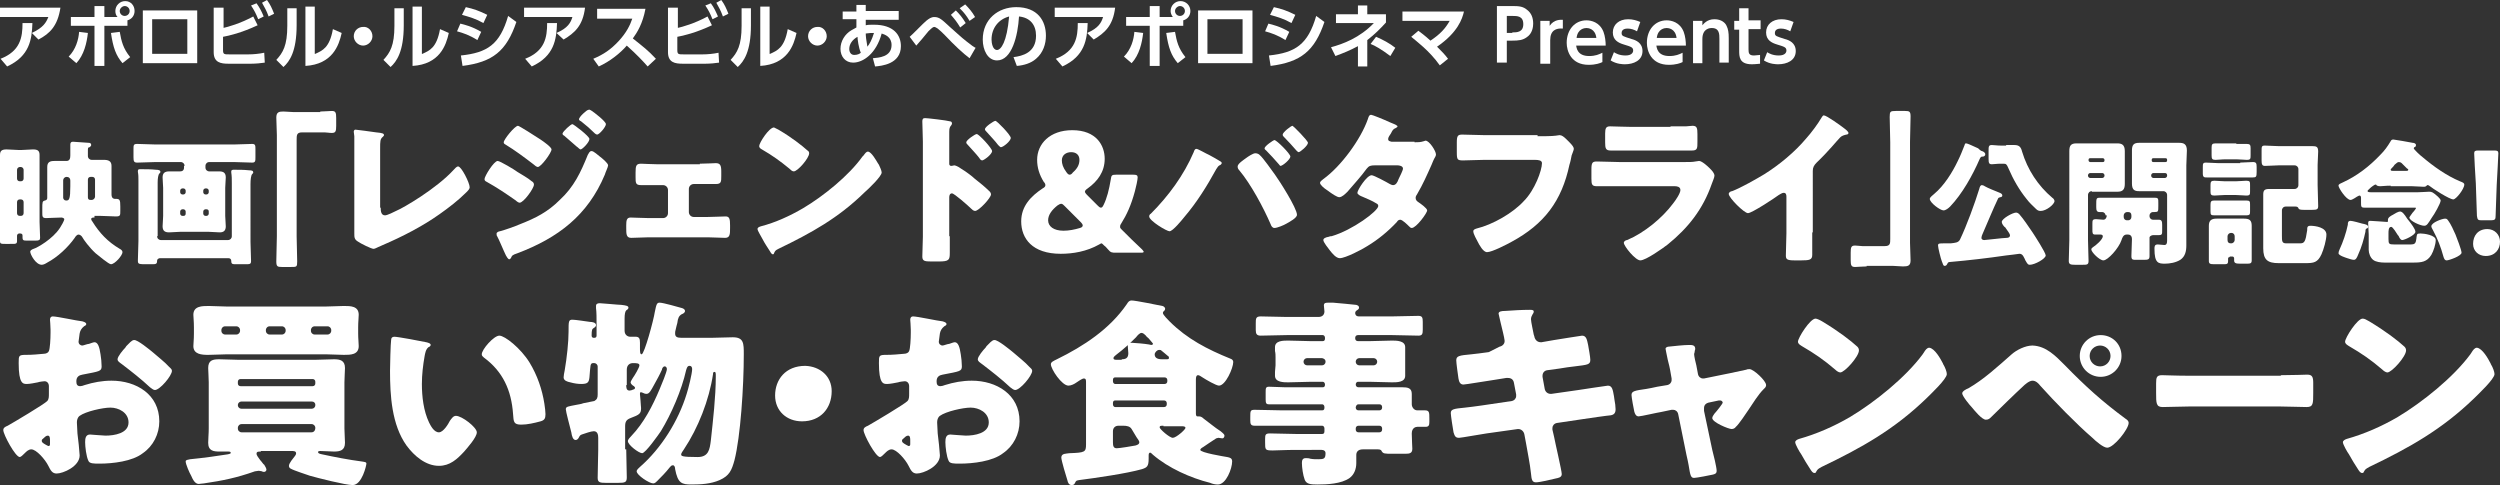 <?xml version="1.0" encoding="utf-8"?>
<!-- Generator: Adobe Illustrator 27.0.1, SVG Export Plug-In . SVG Version: 6.00 Build 0)  -->
<svg version="1.1" id="レイヤー_1" xmlns="http://www.w3.org/2000/svg" xmlns:xlink="http://www.w3.org/1999/xlink" x="0px"
	 y="0px" viewBox="0 0 455.1 88.3" style="enable-background:new 0 0 455.1 88.3;" xml:space="preserve">
<rect x="0" y="0" width="455.1" height="88.3" fill="#333333" stroke="none"/>
<style type="text/css">
	.st0{fill:#FFFFFF;}
</style>
<g>
	<path class="st0" d="M0,30.3c0-0.7,0-1.4,0-2.1c0-0.8,0.4-1,1.2-1c0.7,0,1.4,0.1,2.1,0.1H4c0.7,0,1.3-0.1,2-0.1
		c0.8,0,1.2,0.2,1.2,1c0,0.7,0,1.4,0,2.1v10.1c0,1,0.1,1.9,0.1,2.9c0,0.4-0.2,0.5-0.8,0.5H5c-0.7,0-0.9,0-0.9-0.6v-0.3
		c0-0.4-0.3-0.4-0.6-0.4c-0.2,0-0.4,0.2-0.4,0.4c0,0.4,0,0.7,0,1c0,0.5-0.3,0.5-0.8,0.5H1c-0.8,0-1,0-1-0.5c0-1,0-1.9,0-2.9V30.3z
		 M3.1,32.5c0,0.3,0.2,0.5,0.5,0.5h0.2c0.3,0,0.5-0.2,0.5-0.5v-1.6c0-0.2-0.2-0.5-0.5-0.5H3.6c-0.2,0-0.5,0.2-0.5,0.5V32.5z
		 M3.1,38.8c0,0.3,0.2,0.5,0.5,0.5h0.2c0.3,0,0.5-0.2,0.5-0.5v-2c0-0.3-0.2-0.5-0.5-0.5H3.6c-0.3,0-0.5,0.2-0.5,0.5V38.8z
		 M17.2,39.6c-0.3,0-0.6,0-0.6,0.3c0,0.1,0.1,0.3,0.2,0.4c1.3,2.1,2.8,3.7,5,5c0.2,0.1,0.5,0.3,0.5,0.6c0,0.6-1.4,2.2-2.1,2.2
		c-0.4,0-2.3-1.6-2.8-2c-1.1-1-2.2-2.5-2.4-2.9c-0.1-0.2-0.4-0.5-0.7-0.5c-0.3,0-0.6,0.4-0.7,0.6c-1.2,1.7-3.1,3.5-5,4.5
		c-0.3,0.2-0.7,0.4-1,0.4c-1.1,0-2.1-1.9-2.1-2.4c0-0.2,0.3-0.4,0.6-0.5c0.7-0.2,3.5-1.8,4.8-3.8c0.2-0.3,0.8-1.3,0.8-1.6
		c0-0.2-0.4-0.3-0.5-0.3c-1.1,0-2,0.1-2.8,0.1c-0.7,0-0.7-0.3-0.7-1v-0.7c0-1.2,0-1.4,0.5-1.5c0.3-0.1,0.4-0.2,0.4-0.5v-3.6
		c0-0.8,0-1.4,0-2c0-0.9,0.5-1.1,1.3-1.1c0.8,0,1.5,0,2.2,0c0.6,0,0.7-0.5,0.7-1v-0.5c0-0.5,0-1.2,0-1.5c0-0.4,0.2-0.5,0.5-0.5
		c0.2,0,2.8,0.2,2.9,0.2c0.2,0,0.4,0.1,0.4,0.4c0,0.2-0.2,0.3-0.3,0.4C16,26.8,16,27,16,27.4V28c0,0.1,0,0.3,0,0.4
		c0,0.4,0.3,0.7,0.7,0.7c0.7,0,1.4,0,2.2,0c0.8,0,1.4,0.2,1.4,1.1c0,0.6,0,1.3,0,2v3.2c0,0.7,0.4,0.8,0.6,0.8h0.2
		c0.7,0,0.8,0.2,0.8,1.4v0.8c0,0.8,0,1-0.8,1c-0.9,0-1.8-0.1-2.8-0.1H17.2z M12.1,32.2c-0.3,0-0.6,0.3-0.6,0.6v3.2
		c0,0.2,0.2,0.5,0.5,0.5h0.1c0.5,0,0.7-0.3,0.7-2.6v-1C12.8,32.4,12.5,32.2,12.1,32.2L12.1,32.2z M16.5,32.2c-0.3,0-0.5,0.2-0.5,0.5
		v1.1c0,0.6,0,1.8,0,2.1c0,0.3,0.1,0.5,0.5,0.5h0.2c0.3,0,0.6-0.3,0.6-0.6v-3.1c0-0.3-0.2-0.5-0.5-0.5H16.5z"/>
	<path class="st0" d="M33.6,30.2c0-0.4-0.3-0.7-0.7-0.7h-4.6c-1.1,0-2.2,0.1-3.3,0.1c-0.6,0-0.7-0.2-0.7-1v-1.4c0-0.8,0-1,0.7-1
		c1.1,0,2.2,0.1,3.3,0.1h14.3c1.1,0,2.2-0.1,3.3-0.1c0.6,0,0.6,0.3,0.6,1v1.4c0,0.7,0,1-0.6,1c-1.1,0-2.2-0.1-3.3-0.1h-4.5
		c-0.4,0-0.7,0.3-0.7,0.7v0.3c0,0.4,0.3,0.7,0.7,0.7c0.6,0,1.2,0,1.8,0c0.7,0,1.2,0.2,1.2,1.1c0,0.6-0.1,1.2-0.1,1.9v5.1
		c0,0.6,0.1,1.3,0.1,1.9c0,0.8-0.4,1.1-1.1,1.1c-0.7,0-1.3-0.1-2-0.1h-5.2c-0.7,0-1.3,0.1-2,0.1c-0.7,0-1.2-0.2-1.2-1.1
		c0-0.6,0.1-1.2,0.1-1.9v-5.1c0-0.6-0.1-1.2-0.1-1.9c0-0.8,0.4-1.1,1.2-1.1c0.7,0,1.3,0,2,0c0.4,0,0.7-0.2,0.7-0.7V30.2z M28.6,43
		c0,0.4,0.3,0.7,0.7,0.7h12.2c0.4,0,0.7-0.3,0.7-0.7v-9.6c0-0.7,0-1.4-0.1-2c0-0.1,0-0.1,0-0.2c0-0.3,0.3-0.3,0.5-0.3
		c0.9,0,1.8,0,2.7,0.1c0.6,0,0.8,0.1,0.8,0.4c0,0.1-0.1,0.2-0.2,0.3c-0.2,0.2-0.3,1-0.3,1.8V44c0,1.2,0.1,2.3,0.1,3.5
		c0,0.6-0.2,0.6-1.1,0.6h-1.5c-0.8,0-1,0-1-0.6c0-0.3-0.2-0.5-0.5-0.5H29.1c-0.2,0-0.5,0.2-0.5,0.4v0.1c0,0.5-0.2,0.6-0.8,0.6h-0.9
		c-1.7,0-1.8,0-1.8-0.7c0-1.2,0.1-2.3,0.1-3.5v-9.6c0-0.5,0-1,0-1.5c0-0.5,0-1-0.1-1.5c0-0.1,0-0.1,0-0.2c0-0.3,0.2-0.3,0.5-0.3
		c0.9,0,1.9,0,2.8,0.1c0.5,0,0.8,0.1,0.8,0.4c0,0.1-0.1,0.2-0.2,0.3c-0.2,0.2-0.3,0.9-0.3,1.6c0,0.4,0,0.8,0,1.1V43z M33.4,35.4
		c0.2,0,0.4-0.2,0.4-0.4v-0.3c0-0.2-0.2-0.4-0.4-0.4h-0.2c-0.2,0-0.4,0.2-0.4,0.4V35c0,0.2,0.2,0.4,0.4,0.4H33.4z M33.8,38.5
		c0-0.2-0.2-0.4-0.4-0.4h-0.2c-0.2,0-0.4,0.2-0.4,0.4v0.4c0,0.2,0.2,0.4,0.4,0.4h0.2c0.2,0,0.4-0.1,0.4-0.4V38.5z M37,35
		c0,0.2,0.2,0.4,0.4,0.4h0.2c0.2,0,0.4-0.2,0.4-0.4v-0.3c0-0.2-0.2-0.4-0.4-0.4h-0.2c-0.2,0-0.4,0.2-0.4,0.4V35z M37.4,38.1
		c-0.2,0-0.4,0.2-0.4,0.4v0.4c0,0.2,0.2,0.4,0.4,0.4h0.2c0.2,0,0.4-0.2,0.4-0.4v-0.4c0-0.2-0.1-0.4-0.4-0.4H37.4z"/>
	<path class="st0" d="M58.3,20.3c0.8,0,1.5-0.1,2.1-0.1c0.7,0,0.8,0.3,0.8,1.3v1.4c0,1-0.1,1.3-0.8,1.3c-0.5,0-0.9-0.1-1.3-0.1H55
		c-1,0-1,0.5-1,1.4V43c0,1.5,0.1,3,0.1,4.6c0,1-0.1,1-1.1,1h-1.7c-0.8,0-1-0.1-1-1c0-1.6,0.1-3.1,0.1-4.6V24.6
		c0-1.1-0.1-2.1-0.1-3.2c0-1,0.5-1.1,1.3-1.1c0.6,0,1.2,0.1,1.8,0.1H58.3z"/>
	<path class="st0" d="M69.3,37.8c0,0.7,0.1,1.4,0.8,1.4c0.4,0,1.6-0.6,2.2-0.9c1-0.4,7.1-3.9,10.3-7.4c0.2-0.2,0.5-0.6,0.8-0.6
		c0.6,0,2.1,3,2.1,3.8c0,0.3-0.3,0.6-0.6,0.9c-1.5,1.5-3.2,2.8-4.9,4c-3.1,2.2-6.8,4.1-10.3,5.6L68.8,45c-0.2,0.1-0.6,0.3-0.8,0.3
		c-0.4,0-2.4-1-2.8-1.3c-0.7-0.4-0.7-0.8-0.7-1.5V29c0-1.2,0-3.2,0-4.2c0-0.2-0.1-0.6-0.1-0.8c0-0.2,0.1-0.4,0.3-0.4
		s3.1,0.4,3.8,0.5c1.1,0.1,1.4,0.2,1.4,0.5c0,0.1-0.1,0.2-0.2,0.3c-0.5,0.4-0.5,0.8-0.5,2.2V37.8z"/>
	<path class="st0" d="M90.6,29.3c0.4,0,3.1,1.6,3.6,2c0.8,0.5,1.9,1.1,2.6,1.7c0.2,0.1,0.4,0.3,0.4,0.6c0,0.7-1.9,3.3-2.6,3.3
		c-0.2,0-0.5-0.2-0.7-0.4c-1.7-1.2-3.5-2.4-5.3-3.4c-0.2-0.1-0.4-0.2-0.4-0.5C88.2,32.1,89.9,29.3,90.6,29.3z M109.2,28.5
		c0.4,0.3,1.5,1.2,1.5,1.6c0,0.3-0.5,1.3-0.6,1.7c-3.1,7.4-8.5,11.5-15.9,14.3c-0.9,0.3-1,0.4-1.2,0.9c-0.1,0.1-0.2,0.2-0.3,0.2
		c-0.2,0-0.5-0.5-0.6-0.7c-0.4-0.8-1.3-3-1.6-3.5c-0.1-0.1-0.1-0.3-0.1-0.5c0-0.2,0.4-0.4,0.6-0.4c0.8-0.2,2.8-0.9,3.7-1.3
		c2.8-1.1,5-2.2,7.2-4.4c2.6-2.4,3.8-5,5.1-8.2c0.2-0.3,0.3-0.7,0.7-0.7S108.9,28.3,109.2,28.5z M98.4,25.4c0.6,0.4,2,1.4,2,1.8
		c0,0.6-1.9,3.2-2.5,3.2c-0.2,0-0.6-0.3-0.8-0.5c-1.7-1.3-3.3-2.5-5.1-3.6c-0.2-0.1-0.3-0.2-0.3-0.4c0-0.5,2-3,2.6-3
		C94.5,22.9,97.5,24.8,98.4,25.4z M104.2,22.6c0.2,0,3.1,2.2,3.1,2.7c0,0.6-1.3,1.9-1.6,1.9c-0.2,0-0.5-0.4-0.7-0.5
		c-0.8-0.7-1.5-1.3-2.3-2c-0.2-0.1-0.3-0.2-0.3-0.4C102.5,23.9,103.9,22.6,104.2,22.6z M107.6,20.1c0.5,0.3,2.7,2,2.7,2.5
		c0,0.5-1.2,1.9-1.6,1.9c-0.1,0-0.3-0.1-0.4-0.2c-0.8-0.8-1.6-1.5-2.5-2.2c-0.2-0.1-0.4-0.2-0.4-0.4c0-0.4,1.4-1.7,1.7-1.7
		C107.3,19.9,107.4,20,107.6,20.1z"/>
	<path class="st0" d="M127.4,29.8c1.2,0,2.4-0.1,2.9-0.1c0.8,0,1,0.4,1,1.5v0.8c0,1.1,0,1.5-1,1.5s-2,0-2.9,0h-1.1
		c-0.5,0-0.9,0.4-0.9,0.9v4.2c0,0.5,0.4,0.9,0.9,0.9h2.5c1.1,0,2.5-0.1,3.3-0.1c0.7,0,0.8,0.5,0.8,1.6v0.5c0,1.1,0,1.8-0.9,1.8
		c-1,0-2.1-0.1-3.2-0.1h-10.7c-1.1,0-2.1,0.1-3.2,0.1c-0.9,0-0.9-0.7-0.9-1.8V41c0-0.9,0.1-1.4,0.8-1.4c0.8,0,2.2,0.1,3.3,0.1h2.6
		c0.5,0,0.9-0.4,0.9-0.9v-4.2c0-0.5-0.4-0.9-0.9-0.9h-1.1c-1,0-2,0-2.9,0c-1,0-1-0.4-1-1.5v-0.8c0-1.2,0.1-1.6,1-1.6
		c0.5,0,1.8,0.1,2.9,0.1H127.4z"/>
	<path class="st0" d="M159.8,29.7c0.1,0.1,0.1,0.2,0.2,0.3c0.2,0.4,0.5,1.1,0.5,1.4c0,0.7-2.4,3-3.1,3.6c-4.8,4.7-9.7,7.4-15.7,10.3
		c-0.6,0.3-0.6,0.4-0.8,0.8c0,0.1-0.1,0.2-0.2,0.2c-0.2,0-0.4-0.3-0.5-0.5c-0.5-0.8-1-1.5-1.4-2.3c-0.2-0.4-0.9-1.5-0.9-1.8
		c0-0.3,0.3-0.4,0.6-0.5c2.7-0.7,5.3-1.9,7.7-3.3c3.7-2.2,8.3-5.9,10.8-9.4c0.1-0.1,0.1-0.1,0.2-0.2c0.3-0.4,0.5-0.7,0.8-0.7
		C158.6,27.6,159.5,29.2,159.8,29.7z M141.7,23.6c2.4,1.4,4.3,2.9,5.3,3.8c0.2,0.1,0.3,0.3,0.3,0.5c0,0.9-2.1,3.3-2.8,3.3
		c-0.3,0-0.6-0.3-0.8-0.5c-1.7-1.4-3.1-2.4-5-3.5c-0.2-0.1-0.5-0.3-0.5-0.6c0-0.6,1.8-3.4,2.7-3.4C140.9,23.2,141.3,23.4,141.7,23.6
		z"/>
	<path class="st0" d="M172.9,43c0,1,0,2,0,3c0,1.3-0.1,1.6-2,1.6h-1.4c-1.2,0-1.6-0.1-1.6-0.9c0-1.2,0.1-2.4,0.1-3.6V25.8
		c0-1-0.1-2.9-0.1-3.7c0-0.4,0.1-0.6,0.5-0.6c0.4,0,3.9,0.4,4.6,0.6c0.2,0,0.3,0.2,0.3,0.4c0,0.1-0.1,0.3-0.2,0.4
		c-0.2,0.2-0.3,0.5-0.3,1.1v5.8c0,0.1,0,0.4,0.4,0.4c0.2,0,0.4-0.1,0.5-0.1c0.2,0,0.7,0.2,1.1,0.5c1,0.6,2.2,1.5,2.6,1.9
		c0.8,0.6,2.1,1.7,2.8,2.4c0.1,0.1,0.2,0.3,0.2,0.5c0,0.6-2.2,3-2.9,3c-0.3,0-0.6-0.3-0.8-0.5c-0.5-0.5-3-2.7-3.4-2.7
		c-0.4,0-0.5,0.4-0.5,0.7V43z M180.6,27.5c0,0.6-1.5,1.7-1.8,1.7c-0.2,0-0.4-0.2-0.5-0.4c-0.6-0.8-1.4-1.6-2.1-2.4
		c-0.2-0.2-0.3-0.3-0.3-0.5c0-0.4,1.6-1.5,1.9-1.5C178.2,24.4,180.6,27,180.6,27.5z M184,25.1c0,0.6-1.4,1.7-1.8,1.7
		c-0.1,0-0.3-0.2-0.5-0.4c-0.6-0.8-1.4-1.6-2.1-2.4c-0.2-0.2-0.3-0.3-0.3-0.5c0-0.4,1.6-1.5,1.9-1.5C181.5,22,184,24.6,184,25.1z"/>
	<path class="st0" d="M201.7,45.4c-0.2-0.2-0.4-0.5-0.7-0.7l-0.1-0.1c-0.2-0.2-0.3-0.3-0.4-0.3c-0.1,0-0.2,0.1-0.4,0.2
		c-2.3,1.3-4.8,1.7-7,1.7c-5.2,0-7.2-2.8-7.2-5.9c0-2.8,1.8-4.6,3.9-6c0.4-0.2,0.5-0.4,0.5-0.6c0-0.2-0.1-0.4-0.3-0.6
		c-0.8-1.3-1.2-2.6-1.2-4c0-2.9,2.3-5.4,6.4-5.4c4.4,0,5.9,2.8,5.9,5.2s-1.3,4.1-3.1,5.4c-0.3,0.2-0.5,0.4-0.5,0.6
		c0,0.1,0.1,0.3,0.4,0.6l1.9,1.9c0.2,0.2,0.4,0.4,0.6,0.4c0.2,0,0.3-0.1,0.5-0.5c0.6-1.2,1-2.8,1.3-4.6c0.1-0.8,0.2-0.9,1-0.9h3.1
		c0.6,0,0.8,0.1,0.8,0.5c0,0.4-0.3,1.8-0.5,2.5c-0.7,2.6-1.5,4.3-2.5,5.9c-0.2,0.3-0.2,0.4-0.2,0.6c0,0.2,0.1,0.3,0.3,0.5
		c1.3,1.3,2.4,2.4,3.7,3.6c0.2,0.2,0.3,0.4,0.3,0.4c0,0.2-0.2,0.2-0.6,0.2h-4.4C202.4,46,202.2,46,201.7,45.4z M193.2,37.1
		c-0.2,0-0.4,0.1-0.7,0.3c-1,0.8-1.7,1.7-1.7,2.7c0,1.1,1,1.9,2.8,1.9c1,0,2-0.2,3-0.5c0.4-0.1,0.5-0.3,0.5-0.5
		c0-0.1-0.1-0.3-0.3-0.5l-3-3C193.6,37.3,193.4,37.1,193.2,37.1z M195,27.7c-0.9,0-1.7,0.5-1.7,1.5c0,0.6,0.2,1.3,0.8,2.1
		c0.2,0.3,0.4,0.5,0.6,0.5c0.2,0,0.4-0.1,0.6-0.4c0.8-0.7,1.2-1.4,1.2-2.3S195.9,27.7,195,27.7z"/>
	<path class="st0" d="M220.1,28.2c0.4,0.2,1.8,1,2.1,1.2c0.1,0.1,0.2,0.1,0.2,0.3c0,0.1-0.1,0.2-0.2,0.3c-0.5,0.2-0.5,0.4-0.8,0.8
		c-1.7,3.1-3.5,6-5.8,8.7c-0.4,0.5-2.1,2.6-2.7,2.6c-0.5,0-3.7-1.9-3.7-2.7c0-0.2,0.1-0.4,0.3-0.5c3.2-3.2,6-7,7.8-11.2
		c0.1-0.3,0.2-0.6,0.5-0.6C218.1,27.1,219.6,28,220.1,28.2z M229.3,28.2c0.7,0.6,2.2,2.8,2.8,3.6c0.8,1.1,4,6.1,4,7.3
		c0,0.6-1.4,1.3-1.9,1.6c-0.5,0.3-1.7,0.8-2.2,0.8c-0.4,0-0.6-0.4-0.7-0.7c-1.3-3-3.6-7.3-5.7-9.8c-0.2-0.2-0.3-0.4-0.3-0.7
		c0-0.5,1.1-1.2,1.5-1.5c0.4-0.3,1.3-0.9,1.7-0.9C228.8,27.9,229.1,28,229.3,28.2z M234.9,28.5c0,0.5-1.4,1.7-1.8,1.7
		c-0.1,0-0.2-0.2-0.3-0.3c-0.8-0.9-1.5-1.7-2.3-2.5c-0.1-0.1-0.3-0.2-0.3-0.4c0-0.4,1.6-1.5,1.8-1.5C232.4,25.5,234.9,28,234.9,28.5
		z M238.1,26c0,0.5-1.4,1.7-1.7,1.7c-0.1,0-0.3-0.2-0.4-0.3c-0.7-0.8-1.5-1.7-2.3-2.5c-0.1-0.1-0.2-0.2-0.2-0.4
		c0-0.4,1.5-1.6,1.8-1.6C235.5,23,238.1,25.6,238.1,26z"/>
	<path class="st0" d="M257.5,25.9c0.6,0,1.1,0,1.7-0.2c0.1,0,0.2-0.1,0.3-0.1c0.7,0,1.9,1.9,1.9,2.5c0,0.1,0,0.2-0.1,0.4
		c-0.3,0.5-0.5,1-0.7,1.5c-0.8,1.8-1.6,3.6-2.6,5.3c-0.1,0.2-0.3,0.4-0.3,0.7c0,0.4,0.2,0.6,0.5,0.8c0.3,0.2,1.6,1.1,1.6,1.5
		c0,0.5-2,3.2-2.8,3.2c-0.2,0-0.3-0.1-0.5-0.3c-0.3-0.3-1.2-1.2-1.6-1.2c-0.3,0-0.5,0.2-0.6,0.4c-1.6,1.7-3.4,3.2-5.4,4.4
		c-0.9,0.6-4,2.2-5,2.2c-0.7,0-1.4-0.9-1.8-1.4c-0.3-0.4-1.2-1.5-1.2-1.9c0-0.3,0.4-0.5,1-0.6c0.2-0.1,0.3-0.1,0.5-0.1
		c3.8-1.1,8.5-4.6,8.5-5.5c0-0.3-0.2-0.4-0.4-0.5c-0.6-0.4-1.8-0.9-2.5-1.2c-0.3-0.1-0.9-0.4-0.9-0.7c0-0.5,1.7-3.2,2.6-3.2
		c0.4,0,2.8,1.3,3.3,1.6c0.2,0.1,0.4,0.2,0.6,0.2c0.5,0,0.8-0.5,1-1.1c0.2-0.4,0.8-1.6,0.8-1.9c0-0.5-0.7-0.6-1-0.6h-4.1
		c-0.8,0-1.1,0.1-1.5,0.6c-1,1.4-2.4,2.9-3.5,4.2c-0.4,0.4-1,1-1.5,1c-0.4,0-1.3-0.6-2.1-1.2c-0.8-0.5-1.4-1.1-1.4-1.4
		c0-0.3,0.4-0.5,0.6-0.7c3.2-2.3,6.8-7.2,8.1-10.9c0.1-0.3,0.2-0.8,0.6-0.8c0.2,0,2.2,0.8,3.5,1.4c0.5,0.2,1,0.4,1.1,0.5
		c0.1,0.1,0.2,0.1,0.2,0.2c0,0.1-0.1,0.2-0.3,0.3c-0.5,0.2-0.6,0.4-0.9,1c-0.2,0.3-0.5,0.7-0.5,1c0,0.4,0.3,0.4,0.6,0.5H257.5z"/>
	<path class="st0" d="M279.9,24.8c0.7,0,2.7,0,3.3-0.1c0.1,0,0.6-0.1,0.7-0.1c0.4,0,0.8,0.3,1.3,0.8l0.5,0.5
		c0.5,0.5,0.8,0.9,0.8,1.2c0,0.2-0.3,0.9-0.4,1.2c-0.1,0.5-0.2,1.1-0.4,1.7c-1.4,6.6-4.6,10.8-10.5,14c-0.9,0.5-3.6,1.9-4.5,1.9
		c-0.7,0-1.4-1.3-1.7-1.9c-0.2-0.4-0.8-1.4-0.8-1.9c0-0.3,0.3-0.4,0.6-0.5c2.9-0.7,6.6-2.8,8.6-5c2-2,3.3-5.6,3.3-6.9
		c0-0.5-0.6-0.6-1.3-0.6h-9.2c-1.3,0-2.6,0.1-3.8,0.1c-1.1,0-1.2-0.1-1.2-1.5v-1.8c0-1.2,0.2-1.4,1-1.4c1.3,0,2.7,0.1,4.1,0.1H279.9
		z"/>
	<path class="st0" d="M306.6,29.5c0.8,0,1.6,0,2-0.1c0.2,0,0.5-0.1,0.7-0.1c0.5,0,1.5,0.9,1.9,1.3c0.4,0.4,0.9,0.9,0.9,1.4
		c0,0.3-0.4,1.2-0.5,1.5c-1.6,4.6-4.3,8-8,11c-0.9,0.7-4,2.9-5,2.9c-0.9,0-3-2.6-3-3.2c0-0.3,0.4-0.5,0.6-0.5c3.1-1.3,6.4-4,8.4-6.7
		c0.4-0.5,1.3-1.8,1.3-2.4c0-0.6-0.6-0.7-1-0.7h-10.2c-1.3,0-2.7,0-4,0c-0.9,0-1-0.3-1-1.4v-1.7c0-1.2,0.2-1.4,1-1.4
		c1.4,0,2.8,0.1,4.1,0.1H306.6z M304.1,23c0.9,0,1.9,0,2.8,0c0.4,0,0.8-0.1,1.2-0.1c0.8,0,0.9,0.4,0.9,1.5v1.4c0,1.2,0,1.6-1,1.6
		c-1.3,0-2.6,0-3.9,0h-7c-1.3,0-2.6,0-3.9,0c-0.9,0-1-0.4-1-1.5v-1.6c0-1,0.2-1.3,0.9-1.3c0.9,0,2.5,0.1,4,0.1H304.1z"/>
	<path class="st0" d="M329.9,42.3c0,0.8,0,1.6,0,2.4c0,0.5,0,1.1,0,1.7c0,0.9-0.5,1-2,1h-1.2c-1.4,0-1.6-0.2-1.6-0.9
		c0-1.4,0.1-2.7,0.1-4v-6.7c0-0.4-0.1-0.7-0.5-0.7c-0.3,0-0.7,0.3-0.9,0.4c-0.8,0.6-4.9,3.3-5.6,3.3c-0.7,0-3.5-2.8-3.5-3.5
		c0-0.3,0.4-0.5,0.6-0.5c1.6-0.6,4.4-2.2,5.9-3.1c2.7-1.7,5.5-4,7.6-6.5c0.9-1,2.1-2.6,2.8-3.8c0.1-0.1,0.2-0.4,0.4-0.4
		c0.5,0,3,1.8,3.9,2.5c0.4,0.3,0.6,0.6,0.6,0.7c0,0.2-0.2,0.3-0.4,0.3c-0.4,0.1-0.8,0.2-1.1,0.5c-0.7,0.7-2,2.4-4.3,4.6
		c-0.5,0.5-0.7,0.9-0.7,1.5V42.3z"/>
	<path class="st0" d="M339.8,48.5c-0.8,0-1.5,0.1-2.1,0.1c-0.7,0-0.8-0.3-0.8-1.3V46c0-1,0.1-1.3,0.8-1.3c0.5,0,0.9,0.1,1.3,0.1h4.1
		c1,0,1-0.5,1-1.3V25.9c0-1.5-0.1-3-0.1-4.6c0-1,0.1-1.1,1.1-1.1h1.7c0.8,0,1,0.1,1,1c0,1.6-0.1,3.1-0.1,4.6v18.4
		c0,1.1,0.1,2.1,0.1,3.2c0,1-0.5,1.1-1.4,1.1c-0.6,0-1.2-0.1-1.8-0.1H339.8z"/>
	<path class="st0" d="M360.8,27.5c0.3,0.1,0.6,0.3,0.6,0.6c0,0.2-0.2,0.4-0.4,0.4c-0.3,0-0.4,0-0.6,0.4c-1.3,3-3.2,6.4-5.4,8.7
		c-0.3,0.3-0.8,0.7-1.2,0.7c-0.6,0-2.5-1.4-2.5-2.1c0-0.3,0.6-0.7,0.8-0.9c1.8-1.5,3.3-3.9,4.3-6c0.5-1,0.8-1.8,1.2-2.8
		c0.1-0.3,0.1-0.4,0.3-0.4c0.3,0,1.5,0.6,2.2,0.9C360.5,27.4,360.7,27.5,360.8,27.5z M360.9,42.6c-0.1,0.2-0.2,0.5-0.2,0.7
		c0,0.3,0.3,0.4,0.5,0.4c0.3,0,3.5-0.4,4.1-0.4c0.3,0,0.6-0.1,0.6-0.5c0-0.2-0.5-0.9-0.8-1.3c0-0.1-0.1-0.1-0.2-0.2
		c-0.2-0.2-0.5-0.6-0.5-0.9c0-0.6,2-1.7,2.6-1.7c0.2,0,0.4,0.1,0.6,0.3c0.8,0.9,1.7,2.3,2.4,3.3c0.4,0.6,2.4,3.7,2.4,4.2
		c0,0.6-2,1.7-2.9,1.7c-0.3,0-0.4-0.1-0.8-0.8c-0.1-0.2-0.2-0.5-0.4-0.8c-0.2-0.3-0.4-0.4-0.7-0.4c-0.1,0-2.1,0.3-2.4,0.3
		c-3.4,0.5-6.9,0.9-10.3,1.2c-0.2,0-0.3,0.1-0.4,0.3c-0.1,0.2-0.2,0.4-0.5,0.4c-0.3,0-0.3-0.4-0.5-0.8c-0.2-0.5-0.7-2.5-0.7-2.9
		c0-0.4,0.2-0.4,1.1-0.4c0.2,0,0.4,0,0.7,0c0.2,0,0.3,0,0.5,0c0.8-0.1,1.4-0.1,1.7-0.7c1.2-2.5,2.7-6.6,3.5-9.2
		c0.1-0.4,0.2-0.7,0.5-0.7c0.1,0,0.4,0.1,0.5,0.2c0.5,0.3,2,0.9,2.5,1.1c0.2,0.1,0.7,0.2,0.7,0.6c0,0.2-0.2,0.3-0.4,0.3
		c-0.3,0.1-0.3,0.1-0.4,0.3C362.8,38.1,361.9,40.3,360.9,42.6z M365.2,26.4c0.5,0,1,0,1.5,0c0.9,0,1.2,0.4,1.4,1.2
		c1,3.3,2.9,6.2,5.5,8.4c0.2,0.1,0.4,0.4,0.4,0.6c0,0.6-1.5,1.8-2.5,1.8c-0.4,0-0.6-0.1-0.9-0.4c-0.6-0.6-1.1-1-1.7-1.8
		c-1.3-1.6-2.4-3.5-3.3-5.6c-0.3-0.7-0.4-0.8-0.9-0.8h-0.5c-0.7,0-1.2,0.1-1.6,0.1c-0.5,0-0.6-0.2-0.6-1v-1.4c0-0.8,0-1.1,0.6-1.1
		c0.4,0,0.9,0.1,1.6,0.1H365.2z"/>
	<path class="st0" d="M380.8,34.8c-0.4,0-0.7,0.3-0.7,0.7v8.2c0,1.3,0.1,2.6,0.1,3.8c0,0.7-0.3,0.7-1.1,0.7h-1.4
		c-0.8,0-1.1-0.1-1.1-0.7c0-1.3,0.1-2.5,0.1-3.8V30.2c0-0.9,0-1.8,0-2.7c0-1,0.3-1.4,1.3-1.4c0.8,0,1.6,0,2.4,0h2.6
		c0.8,0,1.6,0,2.4,0c0.8,0,1.4,0.2,1.4,1.4c0,0.9,0,1.8,0,2.7v0.9c0,0.8,0,1.6,0,2.4c0,1-0.4,1.4-1.3,1.4c-0.8,0-1.6,0-2.4,0H380.8z
		 M382.8,29.5c0.2,0,0.3-0.1,0.3-0.3v-0.1c0-0.2-0.2-0.3-0.3-0.3h-2.3c-0.2,0-0.3,0.1-0.3,0.3v0.1c0,0.2,0.2,0.3,0.3,0.3H382.8z
		 M380.5,31.5c-0.2,0-0.4,0.2-0.4,0.4V32c0,0.2,0.2,0.4,0.4,0.4h2.2c0.2,0,0.4-0.2,0.4-0.4v-0.1c0-0.2-0.2-0.4-0.4-0.4H380.5z
		 M383.3,39.2c0-0.3-0.3-0.6-0.6-0.6c-0.2,0-0.3,0-0.5,0c-0.5,0-0.6-0.3-0.6-0.9v-0.4c0-1.1,0-1.3,0.6-1.3c0.8,0,1.5,0,2.3,0h5.5
		c0.8,0,1.5,0,2.3,0c0.6,0,0.6,0.2,0.6,0.9v0.6c0,1,0,1.1-0.7,1.1c-0.1,0-0.2,0-0.3,0c-0.3,0-0.6,0.3-0.6,0.6v0.2
		c0,0.3,0.3,0.6,0.6,0.6c0.4,0,0.8,0,1.1,0c0.5,0,0.6,0.3,0.6,0.9v1c0,0.7,0,0.9-0.6,0.9c-0.3,0-0.7,0-1,0c-0.2,0-0.6,0.1-0.7,0.4
		c0,0.1,0,0.3,0,0.8c0,0.5,0,1.4,0,1.8c0,0.4,0,0.6,0,0.8c0,0.6-0.2,0.7-1,0.7H389c-0.8,0-1,0-1-0.7c0-1,0.1-2.1,0.1-3.1
		c0-0.4-0.2-0.8-0.7-0.8h-0.3c-0.6,0-0.8,0.7-0.9,1c-0.5,1.5-2.5,3.7-3.3,3.7c-0.7,0-2.2-1.5-2.2-2c0-0.2,0.2-0.3,0.3-0.4
		c0.5-0.3,1.8-1.4,1.8-2c0-0.2-0.2-0.3-0.4-0.3c-0.3,0-0.7,0-1,0c-0.5,0-0.5-0.3-0.5-0.9v-1c0-0.7,0-0.9,0.7-0.9
		c0.4,0,0.9,0.1,1.3,0.1c0.3,0,0.5-0.2,0.6-0.6V39.2z M387.2,38.6c-0.3,0-0.6,0.3-0.6,0.6v0.3c0,0.3,0.2,0.6,0.6,0.6h0.2
		c0.4,0,0.6-0.3,0.6-0.6v-0.3c0-0.4-0.2-0.6-0.6-0.6H387.2z M394.5,35.5c0-0.4-0.3-0.7-0.7-0.7h-2c-0.8,0-1.6,0-2.4,0
		c-0.8,0-1.3-0.2-1.3-1.4c0-0.8,0-1.6,0-2.4v-0.9c0-0.9,0-1.8,0-2.7c0-1,0.3-1.4,1.3-1.4c0.8,0,1.6,0,2.4,0h2.5c0.8,0,1.6,0,2.4,0
		c0.8,0,1.4,0.2,1.4,1.4c0,0.9-0.1,1.8-0.1,2.7v12.6c0,0.7,0,1.3,0,2c0,1-0.2,2-1.1,2.6c-0.8,0.5-1.9,0.7-2.8,0.7
		c-1.2,0-1.9-0.1-1.9-2.7c0-0.4,0-0.8,0.6-0.8c0.4,0,0.8,0.1,1.2,0.1c0.4,0,0.5-0.3,0.5-0.8V35.5z M394.2,29.5
		c0.2,0,0.3-0.1,0.3-0.3v-0.1c0-0.2-0.1-0.3-0.3-0.3h-2.2c-0.2,0-0.3,0.1-0.3,0.3v0.1c0,0.2,0.1,0.3,0.3,0.3H394.2z M392,31.5
		c-0.2,0-0.4,0.2-0.4,0.4V32c0,0.2,0.2,0.4,0.4,0.4h2.1c0.2,0,0.4-0.2,0.4-0.4v-0.1c0-0.2-0.1-0.4-0.4-0.4H392z"/>
	<path class="st0" d="M407.8,29.6c0.8,0,1.5-0.1,2.3-0.1c0.6,0,0.7,0.2,0.7,0.9v0.9c0,0.9-0.1,1-0.7,1c-0.8,0-1.5,0-2.3,0H404
		c-0.7,0-1.5,0-2.3,0c-0.4,0-0.7,0-0.7-0.7v-1.1c0-0.7,0-0.9,0.6-0.9c0.8,0,1.5,0.1,2.3,0.1H407.8z M405.9,46.8
		c-0.2,0-0.3,0.1-0.3,0.3v0.4c0,0.6-0.2,0.6-1,0.6h-1.5c-0.8,0-1-0.1-1-0.6c0-0.7,0-1.5,0-2.3V43c0-0.6,0-1.3,0-1.9
		c0-1,0.5-1.3,1.4-1.3c0.6,0,1.2,0,1.8,0h1.4c0.6,0,1.2,0,1.8,0c1,0,1.4,0.3,1.4,1.3c0,0.6,0,1.2,0,1.9v2.1c0,0.8,0,1.6,0,2.3
		c0,0.6-0.3,0.6-1,0.6h-1.1c-0.8,0-1.1-0.1-1.1-0.6v-0.4c0-0.1-0.1-0.3-0.3-0.3H405.9z M407,33c0.7,0,1.4-0.1,1.9-0.1
		c0.7,0,0.7,0.2,0.7,0.8v1.1c0,0.6,0,0.8-0.7,0.8c-0.6,0-1.2-0.1-1.9-0.1h-2c-0.7,0-1.3,0.1-1.9,0.1c-0.6,0-0.7-0.2-0.7-0.7v-1.2
		c0-0.6,0.1-0.8,0.7-0.8c0.6,0,1.2,0.1,1.9,0.1H407z M407,36.5c0.7,0,1.4,0,1.9,0c0.7,0,0.7,0.2,0.7,0.8v1.1c0,0.6,0,0.8-0.7,0.8
		c-0.6,0-1.2,0-1.9,0h-2c-0.7,0-1.3,0-1.9,0c-0.6,0-0.7-0.1-0.7-0.7v-1.2c0-0.6,0.1-0.8,0.7-0.8c0.6,0,1.2,0,1.9,0H407z M407.1,26.2
		c0.8,0,1.4,0,1.9,0c0.6,0,0.7,0.2,0.7,0.8v1.2c0,0.7,0,0.9-0.7,0.9c-0.5,0-1.2-0.1-1.9-0.1h-1.9c-0.8,0-1.4,0.1-1.9,0.1
		c-0.6,0-0.7-0.2-0.7-0.8v-1.4c0-0.6,0.1-0.8,0.7-0.8c0.5,0,1.2,0,1.9,0H407.1z M405.5,43.7c0,0.4,0.2,0.6,0.6,0.6h0.1
		c0.3,0,0.6-0.3,0.6-0.6V43c0-0.3-0.2-0.6-0.6-0.6h-0.1c-0.3,0-0.6,0.3-0.6,0.6V43.7z M418.4,30.8c0-0.4-0.3-0.7-0.7-0.7h-2.9
		c-0.8,0-1.6,0.1-2.5,0.1c-0.5,0-0.6-0.3-0.6-1v-1.7c0-0.8,0-1,0.6-1c0.8,0,1.6,0.1,2.5,0.1h4.2c0.6,0,1.3,0,1.9,0
		c0.8,0,1.1,0.1,1.1,1c0,0.8-0.1,1.6-0.1,2.4v3.7c0,1.2,0.1,2.5,0.1,3.8c0,0.6-0.2,0.7-1.1,0.7h-1.5c-0.8,0-0.9-0.1-1-0.3
		c-0.1-0.3-0.4-0.3-0.6-0.3h-1.7c-0.4,0-0.7,0.3-0.7,0.7v4.6c0,1,0,1.4,0.8,1.4h2.5c0.8,0,1-0.3,1.3-2.4c0-0.5,0-0.8,0.6-0.8
		c0.9,0,2.9,0.3,2.9,1.6c0,1-0.5,2.7-0.9,3.6c-0.7,1.5-1.4,1.6-2.9,1.6h-4.9c-2,0-2.8-0.6-2.8-2.7c0-0.7,0-1.4,0-2.1v-6.1
		c0-0.5,0-1.1,0-1.6c0-0.8,0.3-1,1.1-1c0.6,0,1.3,0,1.9,0h2.7c0.4,0,0.7-0.3,0.7-0.7V30.8z"/>
	<path class="st0" d="M435.2,33.8c-0.9,0-1.5,0.1-1.9,0.1c-0.4,0-0.6-0.1-0.7-0.2c0-0.1-0.1-0.1-0.2-0.1c-0.1,0-0.7,0.4-1,0.7
		c-0.1,0.1-0.1,0.1-0.2,0.2c-0.1,0.1-0.2,0.1-0.2,0.3c0,0.2,0.3,0.2,1,0.2h8.1c0.8,0,1.6-0.1,2.1-0.1c0.5,0,0.7,0.1,1.6,0.9
		c0.2,0.2,0.5,0.5,0.5,0.7c0,0.5-1.2,2.6-1.6,3.1c-0.7,1.1-0.9,1.5-1.4,1.5c-0.7,0-2.7-0.9-2.7-1.5c0-0.1,0.4-0.6,0.6-0.9
		c0,0,0.1-0.1,0.1-0.1c0.1-0.1,0.5-0.6,0.5-0.7c0-0.1-0.1-0.1-0.3-0.1h-6.5c-0.8,0-1.7,0-2.6,0c-0.6,0-0.6-0.2-0.6-1v-0.7
		c0-0.2,0-0.5-0.3-0.5c-0.1,0-0.8,0.4-0.9,0.5c-0.2,0.1-0.5,0.3-0.7,0.3c-0.8,0-2.2-2.2-2.2-2.6c0-0.3,0.4-0.4,0.8-0.6
		c2.6-1.2,4.8-2.9,6.8-5c0.8-0.8,1.3-1.5,1.9-2.5c0.1-0.2,0.2-0.3,0.5-0.3c0.1,0,3.1,0.5,3.5,0.6c0.2,0,0.6,0.1,0.6,0.4
		c0,0.2-0.1,0.4-0.3,0.4c0,0-0.1,0.1-0.1,0.2c0,0.2,1.3,1.4,1.6,1.6c2,1.7,4.4,3.4,6.8,4.4c0.5,0.2,0.8,0.3,0.8,0.6
		c0,0.8-1.5,2.7-2,2.7c-0.7,0-3.8-2-4.4-2.5c-0.1-0.1-0.2-0.1-0.3-0.1c-0.2,0-0.1,0.3-0.7,0.3s-1.4-0.1-2.1-0.1H435.2z M430,40.7
		c0.5,0.1,1.1,0.2,1.1,0.6c0,0.2-0.2,0.3-0.3,0.3c-0.2,0.1-0.2,0.4-0.2,0.6c-0.3,1.4-0.7,2.8-1.3,4.1c-0.2,0.5-0.4,1-0.8,1
		c-0.3,0-0.9-0.2-1.2-0.3c-0.3-0.1-1.6-0.5-1.6-0.9c0-0.2,0.1-0.5,0.2-0.7c0.6-1.3,1.2-3,1.5-4.5c0-0.3,0-0.7,0.5-0.7
		C428.2,40.2,429.7,40.6,430,40.7z M434.8,43.5c0,0.9,0.1,1,1,1h3.1c0.6,0,0.8-0.2,0.9-0.6c0-0.2,0.1-0.4,0.1-0.7
		c0.1-0.5,0-0.7,0.7-0.7c0.7,0,2.8,0.3,2.8,1.2c0,0.8-0.4,2-0.8,2.7c-0.8,1.3-1.8,1.4-3.3,1.4h-5.2c-0.7,0-1.6-0.1-2.1-0.5
		c-0.5-0.4-0.8-1.2-0.8-1.8c0-0.5,0-1,0-1.5v-1.3c0-0.7-0.1-1.4-0.1-2.1c0-0.3,0.1-0.4,0.4-0.4c0.5,0,2.7,0.2,3,0.2
		c0.1,0,0.2,0,0.2-0.1c0-0.1,0-0.2,0-0.3c0-0.4,0.5-0.7,0.9-0.9c0.3-0.2,1-0.6,1.3-0.6c0.4,0,0.8,0.5,1.3,1.3l0.4,0.5
		c0.3,0.4,1.1,1.4,1.1,1.9c0,0.6-2,1.5-2.4,1.5c-0.2,0-0.4-0.2-0.6-0.6c0-0.1-0.1-0.2-0.2-0.3c-0.2-0.3-0.9-1.5-1.2-1.5
		c-0.5,0-0.5,0.7-0.5,1.2V43.5z M438.1,31.1c0.1,0,0.3,0,0.3-0.2c0-0.1-0.1-0.2-0.2-0.2c-0.1-0.1-0.5-0.5-0.7-0.7
		c-0.2-0.2-0.4-0.5-0.8-0.5c-0.3,0-0.4,0.2-0.8,0.5c-0.1,0.2-0.3,0.4-0.5,0.6c-0.1,0.1-0.2,0.2-0.2,0.3c0,0.2,0.2,0.2,0.4,0.2H438.1
		z M445.1,39.8c0.3,0,0.4,0.1,0.6,0.4c0.4,0.5,1,1.8,1.3,2.5c0.2,0.5,1.1,2.8,1.1,3.3c0,0.6-2.3,1.4-2.7,1.4c-0.4,0-0.5-0.4-0.6-0.7
		c-0.5-1.8-1-3.1-1.9-4.8c-0.1-0.2-0.3-0.5-0.3-0.7C442.6,40.5,444.6,39.8,445.1,39.8z"/>
	<path class="st0" d="M455.1,44c0,1.4-0.9,2.6-2.6,2.6c-1.3,0-2.3-0.9-2.3-2.2c0-1.5,0.9-2.7,2.6-2.7
		C454.1,41.7,455.1,42.7,455.1,44z M451.7,40.1c-0.6,0-0.7-0.1-0.8-0.8l-0.2-5.9c-0.1-1.5-0.3-5-0.3-5.5c0-0.4,0.2-0.5,0.7-0.5h3
		c0.5,0,0.7,0.1,0.7,0.5c0,0.5-0.2,3.9-0.3,5.8l-0.2,5.6c0,0.6-0.1,0.8-0.8,0.8H451.7z"/>
	<path class="st0" d="M14.5,82.9c0,2-3,3.3-4.2,3.3c-0.8,0-1.1-0.6-1.5-1.4c-0.6-1.2-2.2-3-3.1-3c-0.5,0-0.9,0.4-1.2,0.7
		c-0.3,0.3-0.7,0.7-0.9,0.7c-0.8,0-3-4.1-3-4.9c0-0.4,0.3-0.6,0.8-0.8c0.9-0.5,6.8-4,7.2-4.5c0.3-0.3,0.3-0.8,0.3-1.3v-1.4
		c0-0.5-0.3-0.9-0.8-0.9c-0.1,0-1,0.1-1.2,0.2c-0.5,0.1-1.5,0.3-2,0.3c-0.7,0-1.5,0-1.5-3.8c0-1.4,0-1.5,1.4-1.5
		c1.1,0,2.1-0.1,3.2-0.2c0.4,0,0.8-0.2,0.9-0.5c0.2-0.4,0.3-2.2,0.3-3.3v-0.6c0-0.8-0.1-1.6-0.1-1.8c0-0.4,0.2-0.6,0.5-0.6
		c0.8,0,4.4,0.8,5.4,0.9c0.3,0.1,0.7,0.2,0.7,0.5c0,0.2-0.2,0.3-0.4,0.4c-0.5,0.4-0.7,0.8-0.8,1.3c-0.1,0.8-0.2,1.4-0.2,1.5
		c0,0.4,0.3,0.7,0.7,0.7c0.2,0,0.9-0.3,1.2-0.3c0.3-0.1,0.8-0.3,1-0.3c0.6,0,0.9,0.8,1.1,2.2c0.1,0.5,0.2,1.6,0.2,2.2
		c0,0.9-0.4,0.9-3.5,1.5c-0.6,0.1-1.1,0.4-1.1,1.2c0,0.5,0.1,0.9,0.7,0.9c0.2,0,0.6-0.1,0.8-0.2c1.6-0.5,3.2-0.8,4.9-0.8
		c4.5,0,8.7,2.5,8.7,7.4c0,2.3-1.1,4.5-3,5.8c-1.9,1.5-5.5,1.9-7.9,1.9c-1,0-1.8,0-2-0.5c-0.4-0.8-0.6-2.6-0.6-3.4
		c0-0.7,0.1-1.4,0.9-1.4c0.2,0,1,0.1,1.3,0.1c0.4,0,1.1,0.1,1.5,0.1c1.6,0,4.2-0.4,4.2-2.4c0-1.8-1.8-2.7-3.3-2.7
		c-1.4,0-4.5,0.7-5.6,1.5c-0.4,0.3-0.5,0.8-0.5,1.2s0.1,1.6,0.1,2C14.2,79.5,14.5,82.5,14.5,82.9z M9.1,80.2c0-0.4,0-0.9-0.4-0.9
		c-0.3,0-0.6,0.3-0.8,0.5c-0.1,0.1-0.3,0.2-0.3,0.4c0,0.3,0.1,0.4,0.8,0.8c0.2,0.1,0.4,0.2,0.4,0.2c0.3,0,0.3-0.2,0.3-0.4V80.2z
		 M27.9,64.2c0.8,0.7,2.2,1.8,2.9,2.6c0.2,0.2,0.5,0.4,0.5,0.7c0,0.9-2.2,3.5-3.1,3.5c-0.3,0-0.6-0.3-0.9-0.5
		c-1.6-1.5-3.4-2.9-5.1-4.2c-0.4-0.3-0.8-0.5-0.8-0.9c0-0.5,1-1.7,1.4-2.1c0.1-0.1,0.1-0.2,0.2-0.3c0.5-0.5,1-1.1,1.4-1.1
		C25,61.8,27.3,63.7,27.9,64.2z"/>
	<path class="st0" d="M47.5,82.2c-0.5,0-0.8,0-0.8,0.4c0,0.3,0.4,0.8,0.7,1.2c0.3,0.3,0.5,0.7,0.7,0.8c0.2,0.3,0.4,0.7,0.4,0.9
		c0,0.2-0.2,0.4-0.4,0.4c-0.1,0-0.3,0-0.4-0.1c-0.1,0-0.4-0.1-0.6-0.1c-0.2,0-0.5,0.1-0.7,0.1C43,87,40.5,87.5,37.1,88
		c-0.3,0-0.8,0.1-0.9,0.1c-0.7,0-1.1-0.8-1.4-1.5c-0.3-0.5-1-2.1-1-2.6c0-0.3,0.4-0.3,0.8-0.4c2.2-0.2,5.7-0.7,6.9-0.9
		c0.4-0.1,0.5-0.1,0.5-0.3c0-0.1-0.1-0.2-0.4-0.2c-0.5,0-1.1,0-1.6,0c-1.1,0-2.1-0.1-2.1-1.6c0-0.8,0.1-1.6,0.1-2.6v-8.4
		c0-1-0.1-1.9-0.1-2.6c0-1.4,0.8-1.6,2-1.6c1.2,0,2.4,0.1,3.6,0.1h13.8c1.2,0,2.4-0.1,3.5-0.1s2,0.2,2,1.6c0,0.7-0.1,1.6-0.1,2.6
		v8.4c0,0.9,0.1,1.8,0.1,2.6c0,1.4-0.9,1.6-2,1.6c-0.8,0-1.6-0.1-2.5-0.1c-0.1,0-0.4,0-0.4,0.2c0,0.2,0.2,0.3,0.7,0.4
		c2.3,0.5,4.9,1,7.2,1.3c0.6,0.1,0.9,0.1,0.9,0.4c0,0.3-0.8,3.9-2.5,3.9c-1.3,0-6.4-1.3-7.8-1.7c-0.8-0.3-2.8-0.9-3.5-1.3
		c-0.2-0.1-0.3-0.3-0.3-0.5c0-0.5,0.8-1.4,1.1-1.8c0.1-0.1,0.2-0.3,0.2-0.5c0-0.4-0.5-0.4-0.8-0.4H47.5z M59.3,55.8
		c1.1,0,2.2-0.1,3.3-0.1c1.2,0,2.7,0,2.7,1.6c0,0.6-0.1,1.2-0.1,2.3v1.1c0,1,0.1,1.7,0.1,2.3c0,1.6-1.5,1.6-2.7,1.6
		c-1.1,0-2.2-0.1-3.3-0.1H41.3c-1.1,0-2.2,0.1-3.4,0.1c-1.2,0-2.7-0.1-2.7-1.6c0-0.5,0.1-1.1,0.1-2.3v-1.1c0-1.2-0.1-1.8-0.1-2.3
		c0-1.6,1.6-1.6,2.8-1.6c1.1,0,2.2,0.1,3.3,0.1H59.3z M41,59.4c-0.4,0-0.7,0.3-0.7,0.7v0.1c0,0.4,0.3,0.7,0.7,0.7H43
		c0.4,0,0.7-0.3,0.7-0.7v-0.1c0-0.4-0.3-0.7-0.7-0.7H41z M57.4,69.5c0-0.3-0.2-0.5-0.5-0.5H43.8c-0.3,0-0.5,0.2-0.5,0.5v0.3
		c0,0.3,0.2,0.5,0.5,0.5h13.1c0.3,0,0.5-0.2,0.5-0.5V69.5z M57.4,73.7c0-0.4-0.3-0.6-0.6-0.6H43.9c-0.3,0-0.6,0.3-0.6,0.6v0.1
		c0,0.3,0.3,0.6,0.6,0.6h12.9c0.3,0,0.6-0.3,0.6-0.6V73.7z M57.4,77.9c0-0.4-0.3-0.7-0.7-0.7H44c-0.4,0-0.7,0.3-0.7,0.7V78
		c0,0.4,0.3,0.7,0.7,0.7h12.7C57.1,78.7,57.4,78.4,57.4,77.9L57.4,77.9z M49.1,59.4c-0.4,0-0.7,0.3-0.7,0.7v0.1
		c0,0.4,0.3,0.7,0.7,0.7h2.2c0.4,0,0.7-0.3,0.7-0.7v-0.1c0-0.4-0.3-0.7-0.7-0.7H49.1z M57.3,59.4c-0.4,0-0.7,0.3-0.7,0.7v0.1
		c0,0.4,0.3,0.7,0.7,0.7h2.3c0.4,0,0.7-0.3,0.7-0.7v-0.1c0-0.4-0.3-0.7-0.7-0.7H57.3z"/>
	<path class="st0" d="M77.6,62.3c0.4,0.1,0.8,0.2,0.8,0.5c0,0.1-0.1,0.3-0.4,0.4c-0.5,0.4-0.6,1.1-0.7,1.6c-0.3,1.7-0.5,3.4-0.5,5.1
		c0,2.3,0.3,4.9,1.3,7c0.3,0.6,0.9,1.8,1.8,1.8c0.8,0,1.7-1.5,2-2.1c0.3-0.4,0.6-0.9,1.1-0.9c1.1,0,3.8,2.1,3.8,3s-1.7,2.8-2.3,3.5
		c-1.3,1.4-2.6,2.6-4.6,2.6c-2.4,0-4.5-1.8-5.9-3.7c-2.7-3.8-3-9.1-3-13.6c0-0.7,0.1-5.1,0.2-5.6c0-0.4,0.2-0.6,0.6-0.6
		C72.4,61.3,76.7,62.1,77.6,62.3z M90.9,61.1c1,0,3.9,2.3,5.5,4.9c1.4,2.3,2.3,4.9,2.7,7.5c0.1,0.6,0.2,1.5,0.2,1.9
		c0,0.8-0.2,1.1-0.9,1.3c-1.1,0.3-2.4,0.6-3.5,0.6c-1.4,0-1.4-0.5-1.5-1.9c-0.3-4.4-1.9-7.8-5.3-10.3c-0.2-0.2-0.4-0.3-0.4-0.6
		C87.7,63.6,89.9,61.1,90.9,61.1z"/>
	<path class="st0" d="M114,81.8c0,1.7,0.1,3.4,0.1,5.1c0,0.9-0.3,1-1.6,1h-2.2c-1.1,0-1.5-0.1-1.5-0.9c0-1.7,0.1-3.4,0.1-5.1v-2.2
		c0-0.5-0.1-1.2-0.8-1.2c-0.5,0-1.6,0.4-2.2,0.6c-0.3,0.1-0.4,0.3-0.5,0.5c-0.1,0.2-0.3,0.5-0.6,0.5c-0.5,0-0.7-0.7-0.8-1.4
		c-0.3-1.2-1-3.8-1-4.2c0-0.5,0.4-0.5,1.9-0.8c0.4-0.1,0.8-0.1,1.3-0.3c0.9-0.2,1.6-0.3,2-0.4c0.5-0.3,0.6-0.6,0.6-1.2v-5.1
		c0-0.3-0.3-0.6-0.6-0.6h-0.2c-0.6,0-0.5,0.4-0.7,2.6c-0.1,0.9-0.3,1.2-1.5,1.2c-0.6,0-1.3-0.1-2-0.3c-0.5-0.1-1.2-0.3-1.2-0.9
		c0-0.2,0.1-0.9,0.2-1.3c0.4-2.3,0.7-5.2,0.7-7c0-1.9,0-2.2,0.7-2.2c0.5,0,2.5,0.3,3.2,0.4c0.4,0,1.1,0.1,1.1,0.6
		c0,0.2-0.2,0.4-0.4,0.5c-0.3,0.2-0.4,0.3-0.4,1.4c0,0.3,0.2,0.4,0.4,0.4h0.1c0.3,0,0.4-0.2,0.4-0.4v-2c0-1.1,0-2.3-0.1-3
		c0-0.2,0-0.3,0-0.4c0-0.4,0.3-0.5,0.7-0.5c0.4,0,3.4,0.3,3.9,0.3c0.9,0.1,1.3,0.2,1.3,0.5c0,0.2-0.1,0.3-0.4,0.5
		c-0.2,0.2-0.3,0.7-0.3,1.5v2.2c0,0.8,0.6,1.1,1,1.1c0.3,0,0.7,0,1,0c0.7,0,0.8,0.4,0.8,1.1v0.9c0,0.7,0,1.2,0.3,1.2
		c0.5,0,2.2-6.3,2.4-7.7c0.3-1.5,0.4-1.7,0.9-1.7c0.6,0,3.4,0.8,4.1,1c0.3,0.1,0.5,0.3,0.5,0.5c0,0.3-0.3,0.5-0.6,0.6
		c-0.5,0.3-0.7,0.7-0.8,1.6c-0.1,0.3-0.2,0.8-0.3,1.2c-0.1,0.3-0.1,0.5-0.1,0.7c0,0.6,0.3,0.8,1.2,0.8h5.3c1.3,0,2.7-0.1,4-0.1
		c2,0,2,1.1,2,3.1c0,5.9-0.6,15-1.7,19.3c-0.5,1.8-0.9,2.8-2.7,3.6c-1.6,0.7-3.4,0.8-5.1,0.8c-1.8,0-2.5-0.2-3-2.8
		c0-0.3-0.1-0.7-0.4-0.7c-0.3,0-0.4,0.2-0.6,0.4c-0.7,0.9-1.5,1.7-2.3,2.5c-0.2,0.2-0.4,0.4-0.7,0.4c-0.7,0-3-1.5-3-2.2
		c0-0.3,0.4-0.6,0.6-0.8c3.9-3.4,7-8.4,8.5-13.3c0.3-0.9,1-3.7,1-4.5c0-0.3-0.1-0.6-0.5-0.6c-0.4,0-0.5,0.5-0.6,0.8
		c-0.8,3.6-2.7,8-4.6,11.1c-0.4,0.6-2.8,4-3.4,4c-0.6,0-2.6-1.5-2.6-2.2c0-0.3,0.4-0.7,0.6-0.9c2.3-2.4,3.9-5.5,5.2-8.6
		c0.3-0.7,1.3-3.1,1.3-3.6c0-0.2-0.1-0.5-0.4-0.5s-0.5,0.4-0.5,0.6c-0.4,0.9-0.9,1.8-1.4,2.7c-0.6,1.1-0.9,1.7-1.4,1.7
		c-0.3,0-0.5-0.1-0.7-0.2c-0.1,0-0.2-0.1-0.3-0.1c-0.2,0-0.2,0.1-0.2,0.4c0,0.1,0.1,0.9,0.1,1.1c0,0.5,0.1,0.9,0.1,1.4
		c0,1-0.3,1.2-1.9,1.8c-0.8,0.3-1,0.7-1,1.5V81.8z M114,70.1c0,0.4,0,1,0.6,1c0.2,0,0.5-0.1,0.7-0.2c0.1,0,0.3-0.1,0.3-0.3
		c0-0.1-0.1-0.2-0.2-0.3c-0.2-0.1-0.6-0.4-0.6-0.7c0-0.2,0.3-0.6,0.4-0.8c0.3-0.4,1.2-1.9,1.2-2.3s-0.6-0.4-1.2-0.4
		c-0.5,0-1.1,0.3-1.1,1.2V70.1z M129.8,68.1c-0.7,4.7-2.7,9.8-5.3,13.7c-0.2,0.3-0.5,0.7-0.5,0.9c0,0.3,0,0.5,3,0.5
		c2,0,2.2-1.4,2.4-3c0.4-3.7,0.9-8,0.9-11.6v-0.4c0-0.1,0-0.5-0.2-0.5C129.8,67.7,129.8,67.9,129.8,68.1z"/>
	<path class="st0" d="M151.4,71.2c0,3.1-2,5.5-5.4,5.5c-2.8,0-4.9-1.9-4.9-4.7c0-2.9,1.9-5.4,5.5-5.4
		C149.3,66.7,151.4,68.5,151.4,71.2z"/>
	<path class="st0" d="M171.1,82.9c0,2-3,3.3-4.2,3.3c-0.8,0-1.1-0.6-1.5-1.4c-0.6-1.2-2.2-3-3.1-3c-0.5,0-0.9,0.4-1.2,0.7
		c-0.3,0.3-0.7,0.7-0.9,0.7c-0.8,0-3-4.1-3-4.9c0-0.4,0.3-0.6,0.8-0.8c0.9-0.5,6.8-4,7.2-4.5c0.3-0.3,0.3-0.8,0.3-1.3v-1.4
		c0-0.5-0.3-0.9-0.8-0.9c-0.1,0-1,0.1-1.2,0.2c-0.5,0.1-1.5,0.3-2,0.3c-0.7,0-1.5,0-1.5-3.8c0-1.4,0-1.5,1.4-1.5
		c1.1,0,2.1-0.1,3.2-0.2c0.4,0,0.8-0.2,0.9-0.5c0.2-0.4,0.3-2.2,0.3-3.3v-0.6c0-0.8-0.1-1.6-0.1-1.8c0-0.4,0.2-0.6,0.5-0.6
		c0.8,0,4.4,0.8,5.4,0.9c0.3,0.1,0.7,0.2,0.7,0.5c0,0.2-0.2,0.3-0.4,0.4c-0.5,0.4-0.7,0.8-0.8,1.3c-0.1,0.8-0.2,1.4-0.2,1.5
		c0,0.4,0.3,0.7,0.7,0.7c0.2,0,0.9-0.3,1.2-0.3c0.3-0.1,0.8-0.3,1-0.3c0.6,0,0.9,0.8,1.1,2.2c0.1,0.5,0.2,1.6,0.2,2.2
		c0,0.9-0.4,0.9-3.5,1.5c-0.6,0.1-1.1,0.4-1.1,1.2c0,0.5,0.1,0.9,0.7,0.9c0.2,0,0.6-0.1,0.8-0.2c1.6-0.5,3.2-0.8,4.9-0.8
		c4.5,0,8.7,2.5,8.7,7.4c0,2.3-1.1,4.5-3,5.8c-1.9,1.5-5.5,1.9-7.9,1.9c-1,0-1.8,0-2-0.5c-0.4-0.8-0.6-2.6-0.6-3.4
		c0-0.7,0.1-1.4,0.9-1.4c0.2,0,1,0.1,1.3,0.1c0.4,0,1.1,0.1,1.5,0.1c1.6,0,4.2-0.4,4.2-2.4c0-1.8-1.8-2.7-3.3-2.7
		c-1.4,0-4.5,0.7-5.6,1.5c-0.4,0.3-0.5,0.8-0.5,1.2s0.1,1.6,0.1,2C170.8,79.5,171.1,82.5,171.1,82.9z M165.7,80.2
		c0-0.4,0-0.9-0.4-0.9c-0.3,0-0.6,0.3-0.8,0.5c-0.1,0.1-0.3,0.2-0.3,0.4c0,0.3,0.1,0.4,0.8,0.8c0.2,0.1,0.4,0.2,0.4,0.2
		c0.3,0,0.3-0.2,0.3-0.4V80.2z M184.5,64.2c0.8,0.7,2.2,1.8,2.9,2.6c0.2,0.2,0.5,0.4,0.5,0.7c0,0.9-2.2,3.5-3.1,3.5
		c-0.3,0-0.6-0.3-0.9-0.5c-1.6-1.5-3.4-2.9-5.1-4.2c-0.4-0.3-0.8-0.5-0.8-0.9c0-0.5,1-1.7,1.4-2.1c0.1-0.1,0.1-0.2,0.2-0.3
		c0.5-0.5,1-1.1,1.4-1.1C181.6,61.8,183.9,63.7,184.5,64.2z"/>
	<path class="st0" d="M219,81.4c-0.2,0.1-0.5,0.3-0.5,0.5c0,0.5,4.3,1.2,4.9,1.3c0.5,0.1,0.9,0.2,0.9,0.8c0,1.3-1.1,4.2-2.6,4.2
		c-0.4,0-1-0.1-1.4-0.3c-3.6-0.9-7.6-2.7-10.4-5.1c-0.1-0.1-0.4-0.4-0.5-0.4c-0.3,0-0.3,0.3-0.3,0.6v0.5c0,1.4-0.3,1.6-1.2,1.9
		c-2.8,0.8-8.4,1.6-11.5,2c-0.5,0.1-0.5,0.1-0.7,0.5c-0.1,0.2-0.2,0.4-0.6,0.4c-0.5,0-0.7-0.4-0.8-0.9c-0.2-0.6-1.1-3.6-1.1-4.1
		c0-0.8,0.9-0.7,1.5-0.8c2.8-0.1,3-0.2,3-1.6V69.6c0-0.4,0-0.7-0.4-0.7c-0.3,0-1,0.5-1.3,0.7c-0.4,0.3-1,0.6-1.5,0.6
		c-1.2,0-3.2-3-3.2-3.9c0-0.4,0.5-0.6,1.1-0.9c4.9-2.4,9.6-5.5,12.7-10c0.3-0.5,0.5-0.7,0.9-0.7c0.7,0,4.6,0.8,5.6,1
		c0.1,0,0.5,0.2,0.5,0.5c0,0.3-0.2,0.4-0.3,0.5c-0.1,0.1-0.1,0.2-0.1,0.3c0,0.3,0.9,1.2,1.2,1.5c3.2,3.2,6.9,5.1,11.1,6.8
		c0.3,0.1,0.5,0.3,0.5,0.6c0,1.1-1.4,4.3-2.6,4.3c-0.5,0-2.4-1.1-3-1.5c-0.3-0.2-0.6-0.4-0.8-0.4c-0.3,0-0.4,0.3-0.4,0.8v3.2
		c0,0.9,0,1.9,0,2.8c0,0.4,0,0.7,0.3,0.7h0.3c0.3,0,0.6,0.2,0.8,0.4c1.1,0.8,2,1.6,3.1,2.3c0.2,0.2,0.7,0.5,0.7,0.8
		c0,0.2-0.1,0.5-0.4,0.5c-0.2,0-0.5-0.1-0.7-0.1c-0.1,0-0.3,0.1-0.4,0.1C220.5,80.4,219.7,80.9,219,81.4z M212,69.9
		c0.3,0,0.5-0.2,0.5-0.5v-0.2c0-0.3-0.2-0.5-0.5-0.5H203c-0.3,0-0.4,0.2-0.4,0.5v0.2c0,0.3,0.2,0.5,0.4,0.5H212z M203,72.9
		c-0.3,0-0.4,0.2-0.4,0.5v0.2c0,0.3,0.2,0.5,0.4,0.5h8.9c0.3,0,0.5-0.2,0.5-0.5v-0.2c0-0.3-0.2-0.5-0.5-0.5H203z M203.6,77.5
		c-0.6,0-1,0.4-1,1v2c0,0.7,0.1,1.1,0.7,1.1c0.5,0,2.9-0.4,3.4-0.5c0.3-0.1,0.7-0.2,0.7-0.6c0-0.2-0.2-0.5-0.5-0.9
		c-0.3-0.5-0.7-1.2-0.9-1.5c-0.3-0.5-0.9-0.6-1.5-0.6H203.6z M204.2,65.4c0.7,0,1.2-0.2,1.2-1.1c0-0.3-0.1-1-0.1-1.4
		c0-0.4,0.3-0.5,0.7-0.5c0.5,0,2.6,0.2,3.1,0.3c0.1,0,0.4,0.1,0.5,0.1c0.1,0,0.3-0.1,0.3-0.2c0-0.1-0.4-0.5-0.8-1
		c-0.2-0.2-0.4-0.3-0.5-0.5c-0.2-0.2-0.5-0.5-0.8-0.5c-0.3,0-0.7,0.4-1,0.8c-1.1,1.1-2.3,2.2-3.5,3.1c-0.2,0.2-0.6,0.4-0.6,0.7
		s0.3,0.3,0.7,0.3H204.2z M212.2,65.4c0.5,0,0.6,0,0.6-0.3c0-0.1-0.1-0.3-0.2-0.3c-0.3-0.3-1-0.8-1.2-1c-0.1-0.1-0.2-0.1-0.4-0.1
		c-0.4,0-0.8,0.5-0.8,0.8c0,0.5,0.3,0.9,1.3,0.9H212.2z M211.8,77.5c-0.5,0-0.7,0-0.7,0.3c0,0.3,1.8,1.9,2.4,1.9
		c0.6,0,2.3-1.5,2.3-1.8c0-0.3-0.4-0.3-0.6-0.3c-0.9,0-1.9,0-2.8,0H211.8z"/>
	<path class="st0" d="M246.8,70c0,0.3,0.2,0.5,0.5,0.5h4.3c1.2,0,2.5,0,3.7,0c0.9,0,1.7,0.1,1.7,1.2c0,0.6,0,1.2,0,1.9
		c0,0.5,0.4,1.1,1,1.1c0.5,0,0.9,0,1.4,0c0.8,0,0.8,0.4,0.8,1.5v0.6c0,0.6-0.1,0.9-0.7,0.9H258c-0.3,0-1,0.2-1,1.2V79
		c0,0.9,0.1,2.3,0.1,2.7c0,0.8-0.5,0.9-1.2,0.9h-2.4c-1.5,0-1.7,0-2-0.5c-0.1-0.3-0.5-0.3-0.8-0.3h-2.6c-0.9,0-1.2,0.5-1.2,1
		c0,0.4,0,1,0,1.5c0,1.1-0.4,2.1-1.2,2.7c-1.5,1.1-4.2,1.2-5.9,1.2c-1.3,0-2-0.1-2.3-0.9c-0.3-0.8-0.5-2.2-0.5-3
		c0-0.5,0.1-0.9,0.7-0.9c0.2,0,0.6,0,0.8,0.1c0.5,0.1,1,0.1,1.5,0.1c1,0,1.3-0.1,1.3-1.1c0-0.4-0.3-0.6-0.7-0.6H236
		c-2.1,0-3.4,0.1-4.3,0.1c-1.4,0-1.4-0.1-1.4-1.5v-0.6c0-0.8,0.1-1,0.9-1c1.6,0,3.1,0.1,4.7,0.1h4.8c0.3,0,0.4-0.2,0.4-0.5V78
		c0-0.3-0.2-0.5-0.4-0.5h-7.3c-1.7,0-3.4,0-5,0c-0.7,0-0.8-0.3-0.8-1V76c0-1.2,0-1.4,0.8-1.4c1.7,0,3.4,0.1,5,0.1h7.3
		c0.3,0,0.4-0.2,0.4-0.5v-0.1c0-0.3-0.2-0.5-0.4-0.5H234c-1,0-2,0-3,0c-0.5,0-0.6-0.2-0.6-0.9v-1.3c0-0.7,0-1,0.6-1c1,0,2,0.1,3,0.1
		h6.8c0.3,0,0.4-0.2,0.4-0.5V70c0-0.3-0.2-0.5-0.4-0.5h-2.2c-1.3,0-2.7,0.1-4.1,0.1c-0.8,0-2.4,0-2.4-1.2c0-0.2,0-0.5,0-0.7
		c0-0.4,0.1-0.8,0.1-1.2v-1.4c0-0.4,0-0.8-0.1-1.2c0-0.2,0-0.4,0-0.7c0-1.2,1.5-1.2,2.4-1.2c1.4,0,2.8,0.1,4.1,0.1h2.2
		c0.3,0,0.4-0.2,0.4-0.5v-0.1c0-0.3-0.2-0.5-0.4-0.5h-6.5c-1.6,0-3.2,0.1-4.8,0.1c-0.7,0-0.9-0.3-0.9-1v-1.2c0-0.9,0-1.3,0.9-1.3
		c1.6,0,3.2,0.1,4.8,0.1h5.7c0.8,0,1.1-0.5,1.1-1c0-0.2-0.1-0.9-0.1-1.1c0-0.5,0.4-0.5,0.8-0.5c0.3,0,0.7,0,0.9,0
		c1.1,0.1,3.4,0.3,4.2,0.4c0.3,0.1,0.5,0.2,0.5,0.5c0,0.2-0.1,0.3-0.4,0.5c-0.2,0.1-0.3,0.3-0.3,0.5c0,0.2,0.1,0.6,0.7,0.6h5.9
		c1.6,0,3.2-0.1,4.9-0.1c0.7,0,0.8,0.3,0.8,1.1V60c0,0.8-0.1,1.1-0.8,1.1c-1.6,0-3.2-0.1-4.8-0.1h-6.2c-0.3,0-0.5,0.2-0.5,0.5v0.1
		c0,0.3,0.2,0.5,0.5,0.5h2.1c1.4,0,2.8-0.1,4.1-0.1c0.8,0,2.4,0,2.4,1.2c0,0.2,0,0.5,0,0.7c0,0.4,0,0.8,0,1.2v1.4c0,0.4,0,0.8,0,1.2
		c0,0.2,0,0.4,0,0.7c0,1.2-1.5,1.2-2.4,1.2c-1.4,0-2.7-0.1-4.1-0.1h-2.1C247,69.5,246.8,69.7,246.8,70L246.8,70z M237.9,65.2
		c-0.3,0-0.6,0.3-0.6,0.6v0.1c0,0.3,0.3,0.6,0.6,0.6h2.8c0.3,0,0.6-0.3,0.6-0.6v-0.1c0-0.3-0.2-0.5-0.6-0.6H237.9z M247.4,65.2
		c-0.3,0-0.6,0.3-0.6,0.6v0.1c0,0.3,0.3,0.6,0.6,0.6h2.7c0.3,0,0.6-0.3,0.6-0.6v-0.1c0-0.3-0.3-0.6-0.6-0.6H247.4z M246.8,74.2
		c0,0.3,0.2,0.5,0.5,0.5h3.8c0.3,0,0.5-0.2,0.5-0.5v-0.1c0-0.3-0.2-0.5-0.5-0.5h-3.8c-0.3,0-0.4,0.2-0.5,0.5V74.2z M247.3,77.5
		c-0.3,0-0.5,0.2-0.5,0.5v0.2c0,0.3,0.2,0.5,0.5,0.5h3.8c0.3,0,0.5-0.2,0.5-0.5V78c0-0.3-0.2-0.5-0.5-0.5H247.3z"/>
	<path class="st0" d="M273,63.1c0.5-0.1,0.9-0.5,0.9-1c0-0.3-0.1-0.5-0.1-0.7l-0.2-0.9c-0.1-0.4-0.8-3.3-0.8-3.4
		c0-0.4,0.5-0.5,1.2-0.5c1.5-0.1,3-0.2,4.5-0.2c0.3,0,0.7,0,0.7,0.3c0,0.2-0.1,0.4-0.2,0.5c-0.1,0.2-0.3,0.5-0.3,0.9
		c0,0.5,0.4,2.2,0.5,2.8l0.1,0.3c0.1,0.6,0.5,1.1,1.2,1.1c0,0,0.1,0,0.1,0l2.3-0.4c0.7-0.1,4.9-0.8,5.1-0.8c0.8,0,0.9,0.8,1.1,1.7
		c0.1,0.6,0.4,2.2,0.4,2.7c0,0.9-0.5,0.9-2.9,1.2c-0.8,0.1-1.7,0.2-2.8,0.4l-2.2,0.3c-0.5,0.1-0.8,0.5-0.8,1c0,0,0,0.1,0,0.2
		l0.4,2.2c0.1,0.5,0.5,0.9,1.1,0.9c0,0,0.1,0,0.1,0l4.9-0.7c0.7-0.1,5.2-0.8,5.4-0.8c0.8,0,0.9,0.8,1.1,1.9l0.1,0.7
		c0.1,0.4,0.2,1.3,0.2,1.7c0,0.7-0.3,1-0.9,1.1c-0.3,0-4.5,0.6-5.1,0.7l-4.7,0.7c-0.5,0.1-0.8,0.5-0.8,0.9c0,0.1,0,0.2,0,0.3
		l0.3,1.3c0.2,1.1,1.4,6.2,1.4,6.8c0,0.6-0.6,0.7-1.1,0.8c-0.8,0.2-2.9,0.7-3.6,0.7c-0.7,0-0.8-0.5-0.9-1.6
		c-0.2-1.9-0.6-3.7-0.9-5.5l-0.3-1.6c-0.1-0.6-0.6-1-1.1-1c-0.1,0-0.1,0-0.1,0l-5.7,0.8c-0.8,0.1-4.6,0.8-5,0.8c-0.7,0-0.8-0.4-1-1
		c-0.1-0.5-0.5-3.1-0.5-3.5c0-0.7,0.5-0.8,2.6-1c0.8-0.1,1.8-0.2,3.1-0.4l5.4-0.8c0.5-0.1,0.8-0.5,0.8-0.9c0-0.1,0-0.1,0-0.3
		l-0.4-2.1c-0.1-0.6-0.5-0.9-1.1-0.9c-0.1,0-0.2,0-0.3,0l-2.5,0.4c-0.8,0.1-4.9,0.8-5.3,0.8c-0.6,0-0.8-0.5-0.9-1.1
		c-0.1-0.7-0.4-2.8-0.4-3.3c0-0.8,0.5-0.9,2.7-1.1c0.8-0.1,1.9-0.2,3.2-0.4L273,63.1z"/>
	<path class="st0" d="M303.5,70.1c0.5-0.1,0.8-0.5,0.8-0.9c0-0.1,0-0.2,0-0.3l-0.3-1.7c0-0.1-0.2-0.9-0.4-1.7c-0.2-1-0.4-1.9-0.4-2
		c0-0.3,0.4-0.4,0.6-0.4c1-0.1,2.7-0.3,3.7-0.3c0.5,0,1.1,0,1.1,0.7c0,0.2-0.1,0.3-0.1,0.5s-0.1,0.3-0.1,0.5c0,0.3,0.3,1.7,0.4,2
		l0.3,1.6c0.1,0.5,0.5,0.8,0.9,0.8c0.1,0,0.2,0,0.2,0l4.9-1c0.9-0.2,1.9-0.4,2.8-0.6c0.2-0.1,0.4-0.1,0.6-0.1c0.7,0,3,2.1,3,2.9
		c0,0.4-0.3,0.6-0.5,0.8c-0.9,0.9-1.9,2.5-2.7,3.7c-0.4,0.6-1.8,2.7-2.3,3.1c-0.2,0.3-0.5,0.4-0.8,0.4c-0.5,0-3.5-1.2-3.5-2
		c0-0.3,0.3-0.6,0.4-0.8c0.3-0.3,1.5-1.8,1.5-2c0-0.1-0.1-0.4-0.5-0.4c-0.1,0-0.1,0-0.2,0l-1.9,0.4c-0.4,0.1-0.8,0.4-0.8,1
		c0,0,0,0.1,0,0.1c0,0,0,0.2,0,0.4l1.5,7.1c0.2,0.7,0.8,3.2,0.8,3.8c0,0.5-0.3,0.6-0.7,0.7c-0.4,0.1-3,0.6-3.4,0.6
		c-0.6,0-0.7-0.4-1-2.3c-0.1-0.5-0.2-1.1-0.4-1.9l-1.5-7.4c-0.1-0.5-0.5-0.8-0.9-0.8c-0.1,0-0.2,0-0.3,0l-1.9,0.4
		c-0.7,0.1-3.7,0.8-4.1,0.8c-0.5,0-0.7-0.5-0.8-0.9c-0.1-0.4-0.5-2.6-0.5-3c0-0.7,0.6-0.8,2.7-1.1c0.5-0.1,1.2-0.2,2-0.4L303.5,70.1
		z"/>
	<path class="st0" d="M353.6,66c0.1,0.1,0.1,0.3,0.2,0.4c0.3,0.5,0.6,1.3,0.6,1.7c0,0.9-3,3.7-3.7,4.4c-5.9,5.7-11.8,9-19.1,12.5
		c-0.7,0.4-0.7,0.4-1,0.9c0,0.1-0.1,0.2-0.3,0.2c-0.3,0-0.5-0.3-0.7-0.6c-0.6-0.9-1.2-1.9-1.7-2.8c-0.3-0.4-1.1-1.8-1.1-2.2
		c0-0.3,0.4-0.5,0.7-0.6c3.2-0.9,6.4-2.3,9.3-4c4.5-2.7,10.1-7.2,13.2-11.4c0.1-0.1,0.1-0.2,0.2-0.3c0.3-0.5,0.6-0.9,1-0.9
		C352.2,63.4,353.3,65.4,353.6,66z M331.7,58.5c3,1.8,5.2,3.5,6.4,4.6c0.2,0.2,0.3,0.4,0.3,0.7c0,1.1-2.6,4-3.4,4
		c-0.3,0-0.7-0.3-0.9-0.5c-2.1-1.8-3.7-2.9-6.1-4.3c-0.3-0.2-0.7-0.4-0.7-0.8c0-0.7,2.2-4.2,3.2-4.2C330.7,58,331.2,58.2,331.7,58.5
		z"/>
	<path class="st0" d="M375.9,66.5c3.7,3.8,6.8,6.6,11,9.7c0.3,0.2,0.6,0.4,0.6,0.8c0,1.1-2.7,4.5-3.9,4.5c-0.7,0-2.1-1.2-2.7-1.8
		c-2.9-2.5-6.9-6.6-9.5-9.5c-0.3-0.4-0.8-0.9-1.4-0.9c-0.6,0-1.4,0.7-1.8,1.1c-1,0.9-4.7,4.5-5.7,5.5c-0.3,0.3-0.5,0.5-1,0.5
		c-0.7,0-2-1.6-2.5-2.2c-0.4-0.4-1.8-2.1-1.8-2.6c0-0.4,0.8-0.8,1.1-0.9c2.8-1.6,5.4-4,7.9-6.2c0.9-0.8,2.5-1.6,3.8-1.6
		C372.5,63,374.2,64.8,375.9,66.5z M386.2,64.8c0,2.1-1.7,3.8-3.8,3.8c-2.1,0-3.8-1.7-3.8-3.8c0-2.1,1.7-3.8,3.8-3.8
		C384.5,61,386.2,62.6,386.2,64.8z M380.4,64.8c0,1.1,0.9,1.9,1.9,1.9c1.1,0,1.9-0.9,1.9-1.9c0-1.1-0.9-1.9-1.9-1.9
		S380.4,63.7,380.4,64.8z"/>
	<path class="st0" d="M415.2,68.3c2.2,0,4.5-0.1,4.8-0.1c0.9,0,1.1,0.4,1.1,1.5v1.8c0,2,0,2.6-1.2,2.6c-1.4,0-3.1-0.1-4.7-0.1h-16.8
		c-1.6,0-3.3,0.1-4.7,0.1c-1.2,0-1.2-0.7-1.2-2.6v-1.7c0-1.1,0.1-1.5,1.1-1.5c0.5,0,2.6,0.1,4.9,0.1H415.2z"/>
	<path class="st0" d="M453.3,66c0.1,0.1,0.1,0.3,0.2,0.4c0.3,0.5,0.6,1.3,0.6,1.7c0,0.9-3,3.7-3.7,4.4c-5.9,5.7-11.8,9-19.1,12.5
		c-0.7,0.4-0.7,0.4-1,0.9c0,0.1-0.1,0.2-0.3,0.2c-0.3,0-0.5-0.3-0.7-0.6c-0.6-0.9-1.2-1.9-1.7-2.8c-0.3-0.4-1.1-1.8-1.1-2.2
		c0-0.3,0.4-0.5,0.7-0.6c3.2-0.9,6.4-2.3,9.3-4c4.5-2.7,10.1-7.2,13.2-11.4c0.1-0.1,0.1-0.2,0.2-0.3c0.3-0.5,0.6-0.9,1-0.9
		C451.9,63.4,453,65.4,453.3,66z M431.3,58.5c3,1.8,5.2,3.5,6.4,4.6c0.2,0.2,0.3,0.4,0.3,0.7c0,1.1-2.6,4-3.4,4
		c-0.3,0-0.7-0.3-0.9-0.5c-2.1-1.8-3.7-2.9-6.1-4.3c-0.3-0.2-0.7-0.4-0.7-0.8c0-0.7,2.2-4.2,3.2-4.2C430.4,58,430.8,58.2,431.3,58.5
		z"/>
</g>
<g>
	<g>
		<path class="st0" d="M11,1.4C10.5,4.7,9.1,6.1,7,7.2L5.8,6C7.9,5,8.4,4.1,8.8,3.1H0V1.4H11z M0.1,10.7c3.6-1.4,4-3.9,4-6.5l1.8,0
			c-0.1,3-0.5,6-4.6,7.9L0.1,10.7z"/>
		<path class="st0" d="M12.5,10.3c1.3-1.3,1.8-3.1,1.9-4.5L16,6c-0.2,1.8-0.7,4-2.1,5.5L12.5,10.3z M21.4,3.1C21.1,2.8,21,2.4,21,2
			c0-1,0.8-1.8,1.8-1.8S24.5,1,24.5,2c0,0.8-0.5,1.5-1.3,1.7v1H19v7.3h-1.8V4.7h-4.3V3.1h4.3v-2H19v2H21.4z M21.8,5.8
			c0.3,1.7,0.6,3,1.9,4.6l-1.4,1.1c-1.2-1.4-1.7-2.8-2.1-5.5L21.8,5.8z M21.8,2c0,0.5,0.4,0.9,0.9,0.9c0.5,0,0.9-0.4,0.9-0.9
			c0-0.5-0.4-0.9-0.9-0.9C22.3,1.1,21.8,1.5,21.8,2z"/>
		<path class="st0" d="M35.9,1.9v9.6H26V1.9H35.9z M34.1,3.5h-6.4v6.3h6.4V3.5z"/>
		<path class="st0" d="M40.6,5.1c0.9-0.2,3.1-0.8,5.5-2.1l0.8,1.6c-3,1.4-5.2,1.9-6.3,2.1v2.4c0,0.8,0.2,0.8,1.2,0.8h3.4
			c0.9,0,2-0.1,2.9-0.3l0.1,1.8c-0.6,0.1-1.7,0.2-2.5,0.2h-4.1c-1.4,0-2.7-0.2-2.7-2.1V1.4h1.8V5.1z M46.7,0.6C47.2,1.3,47.6,2,48,3
			l-1,0.5c-0.4-1-0.7-1.6-1.3-2.5L46.7,0.6z M48.6,0c0.6,0.8,0.9,1.5,1.3,2.5l-1,0.5c-0.4-1.1-0.7-1.6-1.2-2.5L48.6,0z"/>
		<path class="st0" d="M54,4.6c0,4.8-1.3,6.6-2.4,7.6l-1.3-1.3c1.2-1.3,2-2.6,2-6.2V1.5H54V4.6z M57.4,9.8c1.3-0.6,2.6-1.1,3.2-4.5
			l1.6,0.7c-0.5,2.3-1.7,5.7-6.6,6V1.2h1.7V9.8z"/>
		<path class="st0" d="M67.8,6.6c0,0.9-0.8,1.7-1.7,1.7s-1.7-0.8-1.7-1.7c0-1,0.8-1.7,1.7-1.7C67,4.8,67.8,5.6,67.8,6.6z"/>
		<path class="st0" d="M73.5,4.6c0,4.8-1.3,6.6-2.4,7.6l-1.3-1.3c1.2-1.3,2-2.6,2-6.2V1.5h1.7V4.6z M76.9,9.8
			c1.3-0.6,2.6-1.1,3.2-4.5l1.6,0.7c-0.5,2.3-1.7,5.7-6.6,6V1.2h1.7V9.8z"/>
		<path class="st0" d="M86.9,7.3c-1.4-0.9-2.6-1.3-3.7-1.6l0.6-1.4c0.8,0.2,2.1,0.5,3.8,1.5L86.9,7.3z M83.9,10.1
			c4.8-0.5,7.1-2,8.6-7.2L94,4c-1.8,5.3-4.3,7.3-9.8,8L83.9,10.1z M88,4.2c-1.4-0.8-2.5-1.1-3.9-1.5l0.7-1.4
			c1.4,0.3,2.5,0.7,3.9,1.4L88,4.2z"/>
		<path class="st0" d="M106.5,1.4c-0.4,3.3-1.9,4.6-3.9,5.8L101.3,6c2.1-0.9,2.6-1.9,2.9-2.9h-8.8V1.4H106.5z M95.6,10.7
			c3.6-1.4,4-3.9,4-6.5l1.8,0c-0.1,3-0.5,6-4.6,7.9L95.6,10.7z"/>
		<path class="st0" d="M117.5,1.6C117,4.3,116,5.9,115.2,7c2,1.6,2.7,2.1,4.2,3.7l-1.5,1.4c-0.8-0.9-1.9-2.1-3.8-3.8
			c-1.2,1.4-3.1,2.9-5.1,3.8l-1-1.4c1.9-0.8,3.2-1.7,4.6-3.2c1.4-1.5,2.1-2.9,2.5-4.1h-6.4V1.6H117.5z"/>
		<path class="st0" d="M123.3,5.1c0.9-0.2,3.1-0.8,5.5-2.1l0.8,1.6c-3,1.4-5.2,1.9-6.3,2.1v2.4c0,0.8,0.2,0.8,1.2,0.8h3.4
			c0.9,0,2-0.1,2.9-0.3l0.1,1.8c-0.6,0.1-1.7,0.2-2.5,0.2h-4.1c-1.4,0-2.7-0.2-2.7-2.1V1.4h1.8V5.1z M129.4,0.6
			c0.6,0.8,0.9,1.5,1.3,2.4l-1,0.5c-0.4-1-0.7-1.6-1.3-2.5L129.4,0.6z M131.3,0c0.6,0.8,0.9,1.5,1.3,2.5l-1,0.5
			c-0.4-1.1-0.7-1.6-1.2-2.5L131.3,0z"/>
		<path class="st0" d="M136.7,4.6c0,4.8-1.3,6.6-2.4,7.6l-1.3-1.3c1.2-1.3,2-2.6,2-6.2V1.5h1.7V4.6z M140.2,9.8
			c1.3-0.6,2.6-1.1,3.2-4.5l1.6,0.7c-0.5,2.3-1.7,5.7-6.6,6V1.2h1.7V9.8z"/>
		<path class="st0" d="M150.5,6.6c0,0.9-0.8,1.7-1.7,1.7s-1.7-0.8-1.7-1.7c0-1,0.8-1.7,1.7-1.7C149.7,4.8,150.5,5.6,150.5,6.6z"/>
		<path class="st0" d="M158.9,10.6c1-0.1,3.4-0.2,3.4-2.4c0-1.5-1.2-1.9-1.8-2.1c-1,3.7-3.4,5.3-5.2,5.3c-1.4,0-2.3-1.1-2.3-2.5
			c0-1.4,0.8-2.7,2-3.4c0.4-0.2,0.7-0.4,0.9-0.5c0-0.5,0-0.8,0-1.5h-2.5V2.1h2.5V0.9l1.7,0l0,1.1h6v1.6h-6c0,0.2,0,0.9,0,1
			c0.4-0.1,0.8-0.1,1.5-0.1c3.6,0,4.9,1.9,4.9,3.9c0,3.3-3.6,3.6-4.7,3.7L158.9,10.6z M156.1,6.7c-0.9,0.5-1.5,1.3-1.5,2.2
			c0,0.6,0.3,1.1,0.9,1.1c0.6,0,1-0.2,1.2-0.4C156.3,8.7,156.1,7.1,156.1,6.7z M159.1,6c-0.5,0-0.8,0-1.5,0.1c0,0.5,0.1,1.3,0.3,2.4
			C158.3,8,158.7,7.3,159.1,6z"/>
		<path class="st0" d="M176.5,10.6c-1.2-0.9-2.7-2.3-4.5-4.2c-0.4-0.4-0.9-0.9-1.3-1.2c-0.3-0.2-0.5-0.3-0.6-0.3
			c-0.2,0-0.4,0.1-1.1,0.8c-0.7,0.9-1.5,1.8-2.2,2.6l-1.2-1.6c0.5-0.4,2.5-2.5,3-2.9c0.5-0.4,0.9-0.7,1.5-0.7c0.9,0,1.4,0.5,2.7,1.7
			c0.7,0.6,2.3,2.1,3.1,2.7c0.9,0.7,1.4,1.1,1.7,1.2L176.5,10.6z M174,1.9c0.7,0.7,1.2,1.3,1.8,2.3l-1,0.8c-0.6-1-1-1.5-1.7-2.3
			L174,1.9z M175.7,0.8c0.7,0.7,1.3,1.4,1.8,2.3l-1,0.7c-0.6-1-1-1.5-1.8-2.3L175.7,0.8z"/>
		<path class="st0" d="M184.5,10.4c1.6-0.2,4.1-0.8,4.1-3.9c0-2-1.1-3.3-3.1-3.5c-0.2,3.5-1.3,8-4,8c-1.7,0-2.6-1.9-2.6-3.8
			c0-3.7,2.8-5.9,6.1-5.9c3.9,0,5.4,2.5,5.4,5.2c0,1.5-0.5,3.1-1.8,4.2c-0.9,0.8-2.2,1.2-3.5,1.3L184.5,10.4z M180.5,7.2
			c0,0.6,0.2,1.9,1,1.9c0.7,0,1.8-1.4,2.2-6.1C181.8,3.5,180.5,5.1,180.5,7.2z"/>
		<path class="st0" d="M203,1.4c-0.4,3.3-1.9,4.6-3.9,5.8L197.9,6c2.1-0.9,2.6-1.9,2.9-2.9h-8.8V1.4H203z M192.2,10.7
			c3.6-1.4,4-3.9,4-6.5l1.8,0c-0.1,3-0.5,6-4.6,7.9L192.2,10.7z"/>
		<path class="st0" d="M204.6,10.3c1.3-1.3,1.8-3.1,1.9-4.5l1.6,0.2c-0.2,1.8-0.7,4-2.1,5.5L204.6,10.3z M213.5,3.1
			c-0.3-0.4-0.4-0.8-0.4-1.1c0-1,0.8-1.8,1.8-1.8s1.8,0.8,1.8,1.8c0,0.8-0.5,1.5-1.3,1.7v1h-4.3v7.3h-1.8V4.7H205V3.1h4.3v-2h1.8v2
			H213.5z M213.9,5.8c0.3,1.7,0.6,3,1.9,4.6l-1.4,1.1c-1.2-1.4-1.7-2.8-2.1-5.5L213.9,5.8z M213.9,2c0,0.5,0.4,0.9,0.9,0.9
			c0.5,0,0.9-0.4,0.9-0.9c0-0.5-0.4-0.9-0.9-0.9C214.4,1.1,213.9,1.5,213.9,2z"/>
		<path class="st0" d="M228,1.9v9.6h-9.9V1.9H228z M226.2,3.5h-6.4v6.3h6.4V3.5z"/>
		<path class="st0" d="M234,7.3c-1.4-0.9-2.6-1.3-3.7-1.6l0.6-1.4c0.8,0.2,2.1,0.5,3.8,1.5L234,7.3z M231,10.1
			c4.8-0.5,7.1-2,8.6-7.2l1.5,1.1c-1.8,5.3-4.3,7.3-9.8,8L231,10.1z M235.1,4.2c-1.4-0.8-2.5-1.1-3.9-1.5l0.7-1.4
			c1.4,0.3,2.5,0.7,3.9,1.4L235.1,4.2z"/>
		<path class="st0" d="M247.2,1h1.7v1.6h3.4v1.5c-1.1,1.2-2,2.1-3.4,3.2v4.8h-1.7V8.4c-1.5,0.8-2.5,1.2-4.1,1.8l-0.8-1.6
			c2.2-0.6,5.2-1.7,7.8-4.4l-6.9,0V2.6h4V1z M253.1,10.2c-1.6-1.2-2.8-1.9-3.6-2.2l1-1.3c1.2,0.5,2.5,1.2,3.5,2L253.1,10.2z"/>
		<path class="st0" d="M258.2,5.6c0.4,0.3,1.1,0.8,2.2,1.8c1.8-1.2,2.7-2.2,3.5-3.6h-8.6V2.1h11.2c-0.3,1.3-1.1,3.8-4.9,6.4
			c0.9,0.9,1.4,1.4,2,2.2l-1.5,1.2c-1.9-2.7-4.4-4.5-5.2-5.2L258.2,5.6z"/>
		<path class="st0" d="M275.4,1.1c1.2,0,1.9,0.1,2.6,0.7c0.8,0.6,1.1,1.5,1.1,2.5c0,0.5-0.1,1.8-1.2,2.5c-0.7,0.5-1.4,0.6-2.7,0.6
			h-0.9v4h-1.8V1.1H275.4z M275.3,5.9c0.8,0,2,0,2-1.5c0-1.5-1.1-1.5-2-1.5h-1v3.1H275.3z"/>
		<path class="st0" d="M280.4,11.5V3.8h1.7v0.9c0.8-1.2,2-1.1,2.4-1.1v1.6c-1.2-0.1-2.3,0.3-2.3,2.1v4.3H280.4z"/>
		<path class="st0" d="M286.9,8.2c0.1,0.5,0.2,2,2.4,2c1.1,0,1.8-0.3,2.4-0.6v1.7c-0.4,0.2-1.2,0.5-2.5,0.5c-3.2,0-4-2.5-4-4
			c0-2.4,1.5-4.1,3.6-4.1c0.8,0,2.4,0.3,3.1,2.1c0.3,0.8,0.4,1.8,0.4,2.5H286.9z M290.6,6.9c-0.2-1.7-1.5-1.8-1.8-1.8
			c-0.3,0-1.6,0.1-1.8,1.8H290.6z"/>
		<path class="st0" d="M298,5.7c-0.5-0.3-1.1-0.5-1.7-0.5c-0.4,0-1.1,0.1-1.1,0.8c0,0.6,0.3,0.6,1.8,1.1c0.8,0.2,2,0.7,2,2.2
			c0,1.7-1.6,2.4-3.2,2.4c-0.3,0-1.5,0-2.6-0.7l0.6-1.5c0.3,0.2,1,0.6,2.1,0.6c1.2,0,1.4-0.6,1.4-0.9c0-0.6-0.4-0.7-1.7-1.1
			c-1-0.3-2-0.8-2-2.2c0-1.4,1.1-2.4,2.8-2.4c0.8,0,1.5,0.2,2.2,0.5L298,5.7z"/>
		<path class="st0" d="M301.5,8.2c0.1,0.5,0.2,2,2.4,2c1.1,0,1.8-0.3,2.4-0.6v1.7c-0.4,0.2-1.2,0.5-2.5,0.5c-3.2,0-4-2.5-4-4
			c0-2.4,1.5-4.1,3.6-4.1c0.8,0,2.4,0.3,3.1,2.1c0.3,0.8,0.4,1.8,0.4,2.5H301.5z M305.2,6.9c-0.2-1.7-1.5-1.8-1.8-1.8
			c-0.3,0-1.6,0.1-1.8,1.8H305.2z"/>
		<path class="st0" d="M308.2,11.5V3.8h1.7v0.8c0.2-0.2,0.8-1.1,2.2-1.1c1.3,0,2,0.7,2.2,1.2c0.3,0.6,0.4,1.2,0.4,2.3v4.4h-1.7V7.1
			c0-0.9,0-2-1.4-2c-0.2,0-1.7,0-1.7,2v4.4H308.2z"/>
		<path class="st0" d="M316.6,1.5h1.7v2.2h2.2v1.6h-2.2v3.7c0,0.7,0.1,1.1,1,1.1c0.4,0,0.8-0.1,1.1-0.1v1.6c-0.2,0-0.8,0.1-1.5,0.1
			c-2.3,0-2.3-1.4-2.3-2.5V5.4h-0.9V3.8h0.9V1.5z"/>
		<path class="st0" d="M325.9,5.7c-0.5-0.3-1.1-0.5-1.7-0.5c-0.4,0-1.1,0.1-1.1,0.8c0,0.6,0.3,0.6,1.8,1.1c0.8,0.2,2,0.7,2,2.2
			c0,1.7-1.6,2.4-3.2,2.4c-0.3,0-1.5,0-2.6-0.7l0.6-1.5c0.3,0.2,1,0.6,2.1,0.6c1.2,0,1.4-0.6,1.4-0.9c0-0.6-0.4-0.7-1.7-1.1
			c-1-0.3-2-0.8-2-2.2c0-1.4,1.1-2.4,2.8-2.4c0.8,0,1.5,0.2,2.2,0.5L325.9,5.7z"/>
	</g>
</g>
</svg>
